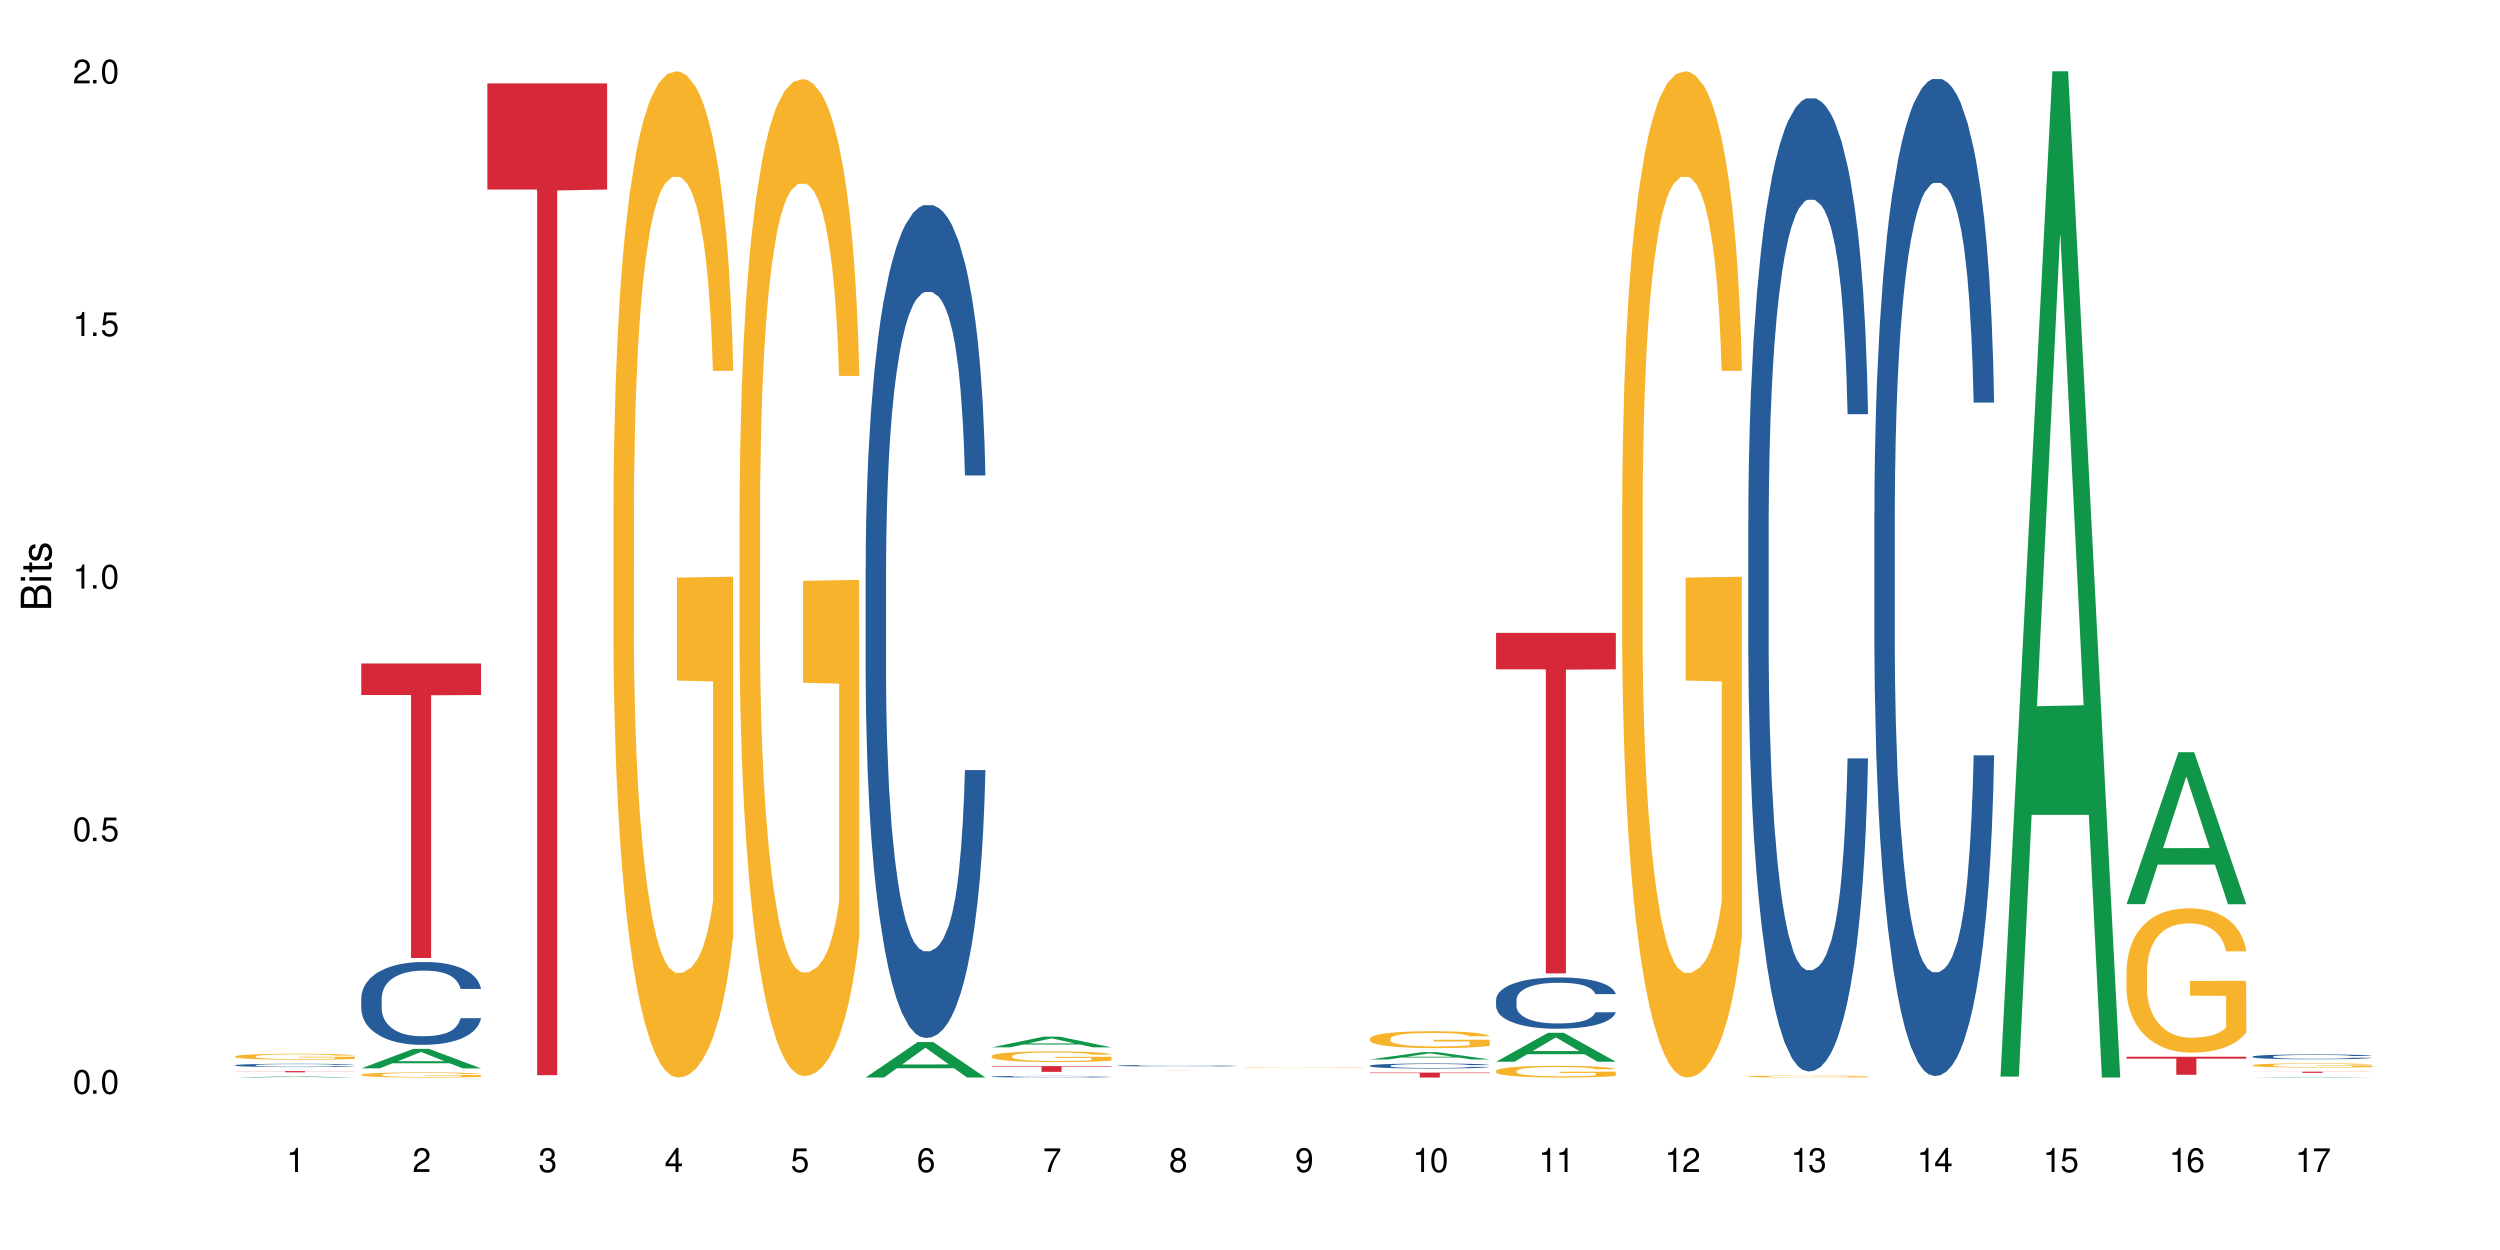 <?xml version="1.0" encoding="UTF-8"?>
<svg xmlns="http://www.w3.org/2000/svg" xmlns:xlink="http://www.w3.org/1999/xlink" width="720" height="360" viewBox="0 0 720 360">
<defs>
<g>
<g id="glyph-0-0">
</g>
<g id="glyph-0-1">
<path d="M 2.641 -6.938 C 2 -6.938 1.422 -6.656 1.078 -6.172 C 0.641 -5.562 0.406 -4.641 0.406 -3.359 C 0.406 -1.016 1.188 0.219 2.641 0.219 C 4.078 0.219 4.859 -1.016 4.859 -3.297 C 4.859 -4.641 4.656 -5.547 4.203 -6.172 C 3.844 -6.656 3.281 -6.938 2.641 -6.938 Z M 2.641 -6.188 C 3.547 -6.188 4 -5.25 4 -3.375 C 4 -1.406 3.562 -0.484 2.625 -0.484 C 1.734 -0.484 1.281 -1.438 1.281 -3.344 C 1.281 -5.25 1.734 -6.188 2.641 -6.188 Z M 2.641 -6.188 "/>
</g>
<g id="glyph-0-2">
<path d="M 1.828 -1 L 0.828 -1 L 0.828 0 L 1.828 0 Z M 1.828 -1 "/>
</g>
<g id="glyph-0-3">
<path d="M 4.562 -6.797 L 1.062 -6.797 L 0.547 -3.094 L 1.328 -3.094 C 1.719 -3.562 2.047 -3.734 2.578 -3.734 C 3.484 -3.734 4.062 -3.109 4.062 -2.094 C 4.062 -1.125 3.484 -0.531 2.578 -0.531 C 1.828 -0.531 1.375 -0.906 1.188 -1.672 L 0.328 -1.672 C 0.453 -1.109 0.547 -0.844 0.75 -0.594 C 1.125 -0.078 1.828 0.219 2.594 0.219 C 3.969 0.219 4.922 -0.781 4.922 -2.219 C 4.922 -3.562 4.031 -4.484 2.719 -4.484 C 2.25 -4.484 1.859 -4.359 1.469 -4.062 L 1.734 -5.969 L 4.562 -5.969 Z M 4.562 -6.797 "/>
</g>
<g id="glyph-0-4">
<path d="M 2.484 -4.938 L 2.484 0 L 3.328 0 L 3.328 -6.938 L 2.766 -6.938 C 2.469 -5.875 2.281 -5.734 0.984 -5.562 L 0.984 -4.938 Z M 2.484 -4.938 "/>
</g>
<g id="glyph-0-5">
<path d="M 4.859 -0.828 L 1.281 -0.828 C 1.359 -1.406 1.672 -1.781 2.5 -2.281 L 3.469 -2.828 C 4.406 -3.344 4.906 -4.062 4.906 -4.906 C 4.906 -5.484 4.672 -6.031 4.266 -6.406 C 3.859 -6.766 3.375 -6.938 2.719 -6.938 C 1.859 -6.938 1.219 -6.625 0.844 -6.031 C 0.609 -5.672 0.5 -5.234 0.484 -4.531 L 1.328 -4.531 C 1.359 -5.016 1.406 -5.281 1.531 -5.516 C 1.75 -5.938 2.188 -6.203 2.703 -6.203 C 3.469 -6.203 4.031 -5.641 4.031 -4.891 C 4.031 -4.344 3.719 -3.859 3.125 -3.516 L 2.234 -3 C 0.812 -2.172 0.406 -1.531 0.328 -0.016 L 4.859 -0.016 Z M 4.859 -0.828 "/>
</g>
<g id="glyph-0-6">
<path d="M 2.125 -3.188 L 2.578 -3.188 C 3.5 -3.188 3.984 -2.766 3.984 -1.922 C 3.984 -1.062 3.469 -0.531 2.594 -0.531 C 1.656 -0.531 1.203 -1 1.156 -2.016 L 0.312 -2.016 C 0.344 -1.453 0.438 -1.094 0.609 -0.781 C 0.953 -0.109 1.625 0.219 2.547 0.219 C 3.953 0.219 4.859 -0.625 4.859 -1.938 C 4.859 -2.828 4.516 -3.297 3.703 -3.594 C 4.344 -3.844 4.656 -4.328 4.656 -5.031 C 4.656 -6.219 3.875 -6.938 2.578 -6.938 C 1.203 -6.938 0.484 -6.172 0.453 -4.703 L 1.297 -4.703 C 1.312 -5.125 1.344 -5.359 1.453 -5.578 C 1.641 -5.969 2.062 -6.203 2.594 -6.203 C 3.344 -6.203 3.797 -5.75 3.797 -5 C 3.797 -4.516 3.609 -4.219 3.25 -4.047 C 3.016 -3.953 2.703 -3.922 2.125 -3.906 Z M 2.125 -3.188 "/>
</g>
<g id="glyph-0-7">
<path d="M 3.141 -1.672 L 3.141 0 L 3.984 0 L 3.984 -1.672 L 4.984 -1.672 L 4.984 -2.438 L 3.984 -2.438 L 3.984 -6.938 L 3.359 -6.938 L 0.266 -2.578 L 0.266 -1.672 Z M 3.141 -2.438 L 1 -2.438 L 3.141 -5.5 Z M 3.141 -2.438 "/>
</g>
<g id="glyph-0-8">
<path d="M 4.781 -5.125 C 4.609 -6.266 3.891 -6.938 2.844 -6.938 C 2.094 -6.938 1.422 -6.578 1.031 -5.953 C 0.594 -5.266 0.406 -4.422 0.406 -3.172 C 0.406 -2 0.578 -1.25 0.984 -0.641 C 1.359 -0.078 1.953 0.219 2.703 0.219 C 3.984 0.219 4.922 -0.75 4.922 -2.094 C 4.922 -3.375 4.062 -4.281 2.844 -4.281 C 2.172 -4.281 1.641 -4.031 1.281 -3.516 C 1.281 -5.234 1.828 -6.188 2.797 -6.188 C 3.391 -6.188 3.797 -5.797 3.938 -5.125 Z M 2.734 -3.531 C 3.547 -3.531 4.062 -2.953 4.062 -2.031 C 4.062 -1.156 3.484 -0.531 2.703 -0.531 C 1.922 -0.531 1.328 -1.188 1.328 -2.078 C 1.328 -2.938 1.906 -3.531 2.734 -3.531 Z M 2.734 -3.531 "/>
</g>
<g id="glyph-0-9">
<path d="M 4.984 -6.797 L 0.438 -6.797 L 0.438 -5.969 L 4.109 -5.969 C 2.5 -3.656 1.828 -2.234 1.328 0 L 2.219 0 C 2.594 -2.172 3.453 -4.047 4.984 -6.094 Z M 4.984 -6.797 "/>
</g>
<g id="glyph-0-10">
<path d="M 3.75 -3.656 C 4.469 -4.094 4.688 -4.438 4.688 -5.078 C 4.688 -6.172 3.844 -6.938 2.641 -6.938 C 1.438 -6.938 0.594 -6.172 0.594 -5.094 C 0.594 -4.438 0.812 -4.094 1.516 -3.656 C 0.734 -3.266 0.359 -2.703 0.359 -1.922 C 0.359 -0.656 1.281 0.219 2.641 0.219 C 3.984 0.219 4.922 -0.656 4.922 -1.922 C 4.922 -2.703 4.531 -3.266 3.75 -3.656 Z M 2.641 -6.188 C 3.359 -6.188 3.812 -5.75 3.812 -5.062 C 3.812 -4.406 3.344 -3.984 2.641 -3.984 C 1.922 -3.984 1.453 -4.406 1.453 -5.078 C 1.453 -5.75 1.922 -6.188 2.641 -6.188 Z M 2.641 -3.266 C 3.484 -3.266 4.062 -2.719 4.062 -1.906 C 4.062 -1.078 3.484 -0.531 2.625 -0.531 C 1.797 -0.531 1.219 -1.094 1.219 -1.906 C 1.219 -2.719 1.781 -3.266 2.641 -3.266 Z M 2.641 -3.266 "/>
</g>
<g id="glyph-0-11">
<path d="M 0.516 -1.578 C 0.672 -0.453 1.406 0.219 2.438 0.219 C 3.188 0.219 3.859 -0.141 4.266 -0.766 C 4.688 -1.453 4.891 -2.297 4.891 -3.547 C 4.891 -4.719 4.703 -5.453 4.312 -6.078 C 3.938 -6.641 3.344 -6.938 2.594 -6.938 C 1.297 -6.938 0.359 -5.969 0.359 -4.625 C 0.359 -3.344 1.234 -2.453 2.453 -2.453 C 3.094 -2.453 3.578 -2.672 4.016 -3.203 C 4 -1.484 3.469 -0.531 2.5 -0.531 C 1.906 -0.531 1.484 -0.906 1.359 -1.578 Z M 2.578 -6.203 C 3.375 -6.203 3.969 -5.531 3.969 -4.641 C 3.969 -3.797 3.391 -3.188 2.547 -3.188 C 1.734 -3.188 1.234 -3.766 1.234 -4.688 C 1.234 -5.562 1.797 -6.203 2.578 -6.203 Z M 2.578 -6.203 "/>
</g>
<g id="glyph-1-0">
</g>
<g id="glyph-1-1">
<path d="M 0 -0.953 L 0 -4.891 C 0 -5.719 -0.234 -6.344 -0.734 -6.797 C -1.188 -7.234 -1.812 -7.469 -2.5 -7.469 C -3.547 -7.469 -4.188 -7 -4.625 -5.875 C -4.984 -6.688 -5.625 -7.094 -6.531 -7.094 C -7.172 -7.094 -7.734 -6.859 -8.141 -6.391 C -8.562 -5.922 -8.75 -5.344 -8.75 -4.5 L -8.75 -0.953 Z M -4.984 -2.062 L -7.766 -2.062 L -7.766 -4.219 C -7.766 -4.844 -7.688 -5.203 -7.453 -5.5 C -7.219 -5.812 -6.859 -5.969 -6.375 -5.969 C -5.891 -5.969 -5.531 -5.812 -5.297 -5.5 C -5.062 -5.203 -4.984 -4.844 -4.984 -4.219 Z M -0.984 -2.062 L -4 -2.062 L -4 -4.781 C -4 -5.766 -3.438 -6.359 -2.484 -6.359 C -1.547 -6.359 -0.984 -5.766 -0.984 -4.781 Z M -0.984 -2.062 "/>
</g>
<g id="glyph-1-2">
<path d="M -6.281 -1.797 L -6.281 -0.797 L 0 -0.797 L 0 -1.797 Z M -8.75 -1.797 L -8.75 -0.797 L -7.484 -0.797 L -7.484 -1.797 Z M -8.75 -1.797 "/>
</g>
<g id="glyph-1-3">
<path d="M -6.281 -3.047 L -6.281 -2.016 L -8.016 -2.016 L -8.016 -1.016 L -6.281 -1.016 L -6.281 -0.172 L -5.469 -0.172 L -5.469 -1.016 L -0.719 -1.016 C -0.078 -1.016 0.281 -1.453 0.281 -2.234 C 0.281 -2.5 0.25 -2.719 0.188 -3.047 L -0.641 -3.047 C -0.609 -2.906 -0.594 -2.766 -0.594 -2.562 C -0.594 -2.141 -0.719 -2.016 -1.156 -2.016 L -5.469 -2.016 L -5.469 -3.047 Z M -6.281 -3.047 "/>
</g>
<g id="glyph-1-4">
<path d="M -4.531 -5.25 C -5.766 -5.25 -6.469 -4.422 -6.469 -2.969 C -6.469 -1.516 -5.719 -0.562 -4.547 -0.562 C -3.562 -0.562 -3.094 -1.062 -2.734 -2.562 L -2.516 -3.484 C -2.344 -4.188 -2.094 -4.469 -1.641 -4.469 C -1.047 -4.469 -0.641 -3.875 -0.641 -3 C -0.641 -2.453 -0.797 -2 -1.062 -1.75 C -1.25 -1.594 -1.422 -1.531 -1.875 -1.469 L -1.875 -0.406 C -0.422 -0.453 0.281 -1.266 0.281 -2.922 C 0.281 -4.5 -0.5 -5.516 -1.719 -5.516 C -2.656 -5.516 -3.172 -4.984 -3.469 -3.734 L -3.703 -2.766 C -3.891 -1.953 -4.156 -1.609 -4.594 -1.609 C -5.188 -1.609 -5.547 -2.125 -5.547 -2.938 C -5.547 -3.75 -5.203 -4.172 -4.531 -4.203 Z M -4.531 -5.25 "/>
</g>
</g>
</defs>
<rect x="-72" y="-36" width="864" height="432" fill="rgb(100%, 100%, 100%)" fill-opacity="1"/>
<path fill-rule="nonzero" fill="rgb(6.275%, 58.824%, 28.235%)" fill-opacity="1" d="M 67.73 310.332 L 67.77 310.332 L 82.695 309.992 L 87.227 309.992 L 102.23 310.332 L 96.957 310.332 L 93.199 310.242 L 76.723 310.242 L 73.039 310.332 L 67.73 310.332 L 78.309 310.207 L 91.688 310.207 L 85.016 310.047 L 84.871 310.047 L 78.273 310.207 L 78.309 310.207 Z M 67.73 310.332 "/>
<path fill-rule="nonzero" fill="rgb(14.51%, 36.078%, 60%)" fill-opacity="1" d="M 67.73 306.777 L 67.773 306.777 L 67.773 306.758 L 67.898 306.723 L 68.195 306.68 L 68.488 306.652 L 69.246 306.602 L 70.297 306.551 L 71.391 306.512 L 72.191 306.492 L 72.906 306.473 L 74.547 306.441 L 75.598 306.426 L 76.734 306.41 L 78.121 306.395 L 79.133 306.387 L 81.402 306.371 L 83.086 306.367 L 84.391 306.363 L 87.211 306.363 L 88.891 306.367 L 90.113 306.371 L 91.457 306.379 L 92.594 306.387 L 94.57 306.406 L 96.34 306.43 L 97.137 306.441 L 98.402 306.469 L 99.367 306.496 L 100.043 306.52 L 100.797 306.551 L 101.473 306.59 L 101.977 306.637 L 102.23 306.672 L 96.34 306.672 L 96.043 306.637 L 95.707 306.609 L 95.078 306.574 L 94.445 306.551 L 93.562 306.523 L 92.762 306.508 L 91.668 306.492 L 90.703 306.48 L 89.691 306.473 L 88.723 306.469 L 86.875 306.461 L 84.727 306.461 L 83.93 306.465 L 82.289 306.473 L 81.402 306.477 L 80.141 306.488 L 79.258 306.5 L 78.207 306.52 L 77.492 306.531 L 76.609 306.555 L 75.977 306.574 L 75.262 306.605 L 74.84 306.625 L 74.461 306.652 L 74.125 306.68 L 73.875 306.711 L 73.703 306.742 L 73.621 306.773 L 73.621 306.91 L 73.703 306.941 L 73.914 306.977 L 74.461 307.031 L 75.262 307.078 L 76.188 307.113 L 77.07 307.141 L 77.574 307.152 L 78.25 307.164 L 79.301 307.184 L 80.816 307.199 L 81.699 307.207 L 83.043 307.215 L 84.434 307.219 L 86.285 307.219 L 87.926 307.215 L 89.02 307.211 L 90.156 307.203 L 91.711 307.188 L 92.68 307.176 L 93.52 307.156 L 94.152 307.141 L 94.57 307.129 L 95.203 307.102 L 95.707 307.07 L 96.086 307.039 L 96.34 307.012 L 102.23 307.012 L 101.977 307.047 L 101.598 307.078 L 101.219 307.105 L 100.629 307.137 L 99.957 307.164 L 98.988 307.191 L 98.191 307.211 L 97.137 307.234 L 96.172 307.25 L 95.117 307.266 L 93.562 307.285 L 92.551 307.293 L 91.457 307.301 L 90.156 307.309 L 88.516 307.312 L 86.746 307.316 L 83.34 307.316 L 82.035 307.312 L 80.309 307.305 L 78.164 307.289 L 76.609 307.273 L 75.387 307.254 L 74.336 307.238 L 73.156 307.215 L 71.645 307.176 L 70.719 307.148 L 70.086 307.121 L 69.371 307.09 L 68.867 307.059 L 68.277 307.008 L 67.855 306.945 L 67.73 306.898 Z M 67.73 306.777 "/>
<path fill-rule="nonzero" fill="rgb(96.863%, 70.196%, 16.863%)" fill-opacity="1" d="M 67.73 304.219 L 67.773 304.219 L 67.773 304.188 L 67.941 304.117 L 68.363 304.02 L 68.91 303.938 L 69.496 303.875 L 69.875 303.844 L 70.508 303.797 L 71.055 303.762 L 72.441 303.691 L 74.211 303.625 L 75.176 303.598 L 76.27 303.57 L 77.828 303.539 L 78.543 303.531 L 80.73 303.504 L 83.215 303.488 L 85.949 303.484 L 87.211 303.484 L 88.934 303.492 L 91.289 303.508 L 92.637 303.523 L 93.688 303.539 L 94.781 303.562 L 96.129 303.594 L 97.391 303.629 L 98.402 303.668 L 99.41 303.715 L 100.25 303.766 L 100.965 303.82 L 101.598 303.887 L 101.977 303.941 L 102.23 303.996 L 96.383 303.996 L 96.043 303.941 L 95.664 303.898 L 95.035 303.848 L 94.402 303.809 L 93.773 303.777 L 92.594 303.738 L 91.586 303.711 L 90.324 303.691 L 89.102 303.676 L 87.715 303.668 L 86.875 303.664 L 84.645 303.664 L 82.625 303.676 L 81.445 303.688 L 80.605 303.699 L 79.426 303.723 L 78.711 303.742 L 78.289 303.754 L 77.027 303.805 L 76.188 303.848 L 75.723 303.879 L 75.137 303.926 L 74.715 303.965 L 74.25 304.027 L 74 304.078 L 73.664 304.184 L 73.621 304.465 L 73.746 304.523 L 74 304.59 L 74.336 304.645 L 74.84 304.703 L 75.348 304.75 L 76.23 304.812 L 76.988 304.852 L 77.574 304.879 L 78.711 304.922 L 79.176 304.934 L 80.27 304.961 L 81.402 304.984 L 82.793 305.004 L 83.844 305.012 L 85.527 305.02 L 87.672 305.02 L 90.195 305.012 L 91.797 305 L 92.891 304.984 L 93.605 304.977 L 94.488 304.957 L 95.117 304.941 L 95.707 304.926 L 96.422 304.898 L 96.422 304.523 L 86.031 304.523 L 86.031 304.348 L 102.188 304.344 L 102.23 304.957 L 101.344 305 L 100.25 305.039 L 99.199 305.07 L 98.105 305.098 L 96.551 305.129 L 95.289 305.148 L 93.352 305.168 L 91.586 305.184 L 89.734 305.191 L 88.094 305.199 L 86.156 305.199 L 84.434 305.195 L 82.582 305.188 L 81.109 305.176 L 79.762 305.16 L 78.418 305.137 L 76.734 305.105 L 75.641 305.078 L 74.504 305.047 L 73.367 305.008 L 72.359 304.965 L 71.688 304.93 L 71.012 304.895 L 70.297 304.848 L 69.625 304.793 L 69.121 304.746 L 68.656 304.691 L 68.32 304.637 L 67.984 304.566 L 67.816 304.512 L 67.73 304.465 Z M 67.73 304.219 "/>
<path fill-rule="nonzero" fill="rgb(83.922%, 15.686%, 22.353%)" fill-opacity="1" d="M 67.73 308.48 L 102.23 308.48 L 102.23 308.52 L 87.852 308.52 L 87.852 308.828 L 82.066 308.828 L 82.066 308.52 L 67.73 308.52 Z M 67.73 308.48 "/>
<path fill-rule="nonzero" fill="rgb(6.275%, 58.824%, 28.235%)" fill-opacity="1" d="M 104.043 307.688 L 104.082 307.684 L 119.008 302.078 L 123.543 302.078 L 138.543 307.695 L 133.273 307.695 L 129.512 306.227 L 113.039 306.227 L 109.352 307.688 L 104.043 307.688 L 114.621 305.621 L 128 305.617 L 121.332 302.996 L 121.258 302.988 L 121.184 303.004 L 114.586 305.617 L 114.621 305.621 Z M 104.043 307.688 "/>
<path fill-rule="nonzero" fill="rgb(14.51%, 36.078%, 60%)" fill-opacity="1" d="M 104.043 287.445 L 104.086 287.422 L 104.086 286.898 L 104.211 286.07 L 104.508 285.023 L 104.801 284.305 L 105.559 283.02 L 106.609 281.777 L 107.703 280.82 L 108.504 280.25 L 109.219 279.816 L 110.859 279.008 L 111.91 278.594 L 113.047 278.227 L 114.438 277.855 L 115.445 277.637 L 117.719 277.289 L 119.398 277.137 L 120.703 277.07 L 123.523 277.07 L 125.207 277.156 L 126.426 277.266 L 127.773 277.441 L 128.91 277.637 L 130.887 278.117 L 132.652 278.727 L 133.453 279.074 L 134.715 279.75 L 135.684 280.406 L 136.355 280.973 L 137.113 281.777 L 137.785 282.758 L 138.289 283.871 L 138.543 284.809 L 132.652 284.809 L 132.359 283.934 L 132.023 283.258 L 131.391 282.367 L 130.758 281.734 L 129.875 281.102 L 129.078 280.688 L 127.984 280.273 L 127.016 280.012 L 126.004 279.816 L 125.039 279.684 L 123.188 279.555 L 121.043 279.555 L 120.242 279.598 L 118.602 279.773 L 117.719 279.926 L 116.457 280.23 L 115.57 280.512 L 114.52 280.949 L 113.805 281.32 L 112.922 281.887 L 112.289 282.387 L 111.574 283.105 L 111.156 283.652 L 110.777 284.262 L 110.438 284.98 L 110.188 285.746 L 110.02 286.551 L 109.934 287.336 L 109.934 290.715 L 110.02 291.5 L 110.23 292.414 L 110.777 293.742 L 111.574 294.898 L 112.5 295.812 L 113.383 296.469 L 113.891 296.773 L 114.562 297.121 L 115.613 297.559 L 117.129 297.992 L 118.012 298.168 L 119.359 298.344 L 120.746 298.43 L 122.598 298.43 L 124.238 298.344 L 125.332 298.234 L 126.469 298.059 L 128.023 297.688 L 128.992 297.34 L 129.832 296.926 L 130.465 296.512 L 130.887 296.164 L 131.516 295.488 L 132.023 294.746 L 132.398 293.984 L 132.652 293.242 L 138.543 293.242 L 138.289 294.113 L 137.91 294.965 L 137.531 295.598 L 136.945 296.359 L 136.27 297.035 L 135.305 297.797 L 134.504 298.297 L 133.453 298.844 L 132.484 299.258 L 131.434 299.629 L 129.875 300.062 L 128.867 300.281 L 127.773 300.477 L 126.469 300.652 L 124.828 300.805 L 123.059 300.891 L 121.418 300.914 L 119.652 300.871 L 118.348 300.781 L 116.625 300.586 L 114.477 300.195 L 112.922 299.781 L 111.703 299.367 L 110.648 298.93 L 109.473 298.344 L 107.957 297.383 L 107.031 296.641 L 106.402 296.031 L 105.684 295.184 L 105.18 294.418 L 104.59 293.199 L 104.172 291.652 L 104.043 290.453 Z M 104.043 287.445 "/>
<path fill-rule="nonzero" fill="rgb(96.863%, 70.196%, 16.863%)" fill-opacity="1" d="M 104.043 309.488 L 104.086 309.488 L 104.086 309.461 L 104.254 309.398 L 104.676 309.316 L 105.223 309.25 L 105.812 309.195 L 106.191 309.164 L 106.82 309.125 L 107.367 309.098 L 108.758 309.035 L 110.523 308.98 L 111.492 308.953 L 112.586 308.93 L 114.141 308.906 L 114.855 308.898 L 117.043 308.875 L 119.527 308.863 L 122.262 308.859 L 123.523 308.859 L 125.25 308.863 L 127.605 308.879 L 128.949 308.891 L 130.004 308.906 L 131.098 308.922 L 132.441 308.949 L 133.703 308.984 L 134.715 309.016 L 135.723 309.055 L 136.566 309.098 L 137.281 309.145 L 137.91 309.203 L 138.289 309.25 L 138.543 309.297 L 132.695 309.297 L 132.359 309.25 L 131.98 309.215 L 131.348 309.168 L 130.719 309.137 L 130.086 309.109 L 128.91 309.074 L 127.898 309.055 L 126.637 309.035 L 125.418 309.023 L 124.027 309.016 L 123.188 309.012 L 120.957 309.012 L 118.938 309.023 L 117.758 309.031 L 116.918 309.043 L 115.738 309.062 L 115.023 309.078 L 114.605 309.09 L 113.344 309.133 L 112.5 309.172 L 112.039 309.195 L 111.449 309.234 L 111.027 309.273 L 110.566 309.328 L 110.312 309.367 L 109.977 309.457 L 109.934 309.699 L 110.062 309.75 L 110.312 309.809 L 110.648 309.855 L 111.156 309.906 L 111.66 309.945 L 112.543 310 L 113.301 310.035 L 113.891 310.055 L 115.023 310.094 L 115.488 310.105 L 116.582 310.129 L 117.719 310.148 L 119.105 310.164 L 120.156 310.172 L 121.84 310.18 L 123.984 310.18 L 126.512 310.172 L 128.109 310.16 L 129.203 310.148 L 129.918 310.141 L 130.801 310.125 L 131.434 310.113 L 132.023 310.098 L 132.738 310.074 L 132.738 309.75 L 122.344 309.75 L 122.344 309.602 L 138.5 309.598 L 138.543 310.125 L 137.66 310.16 L 136.566 310.195 L 135.512 310.223 L 134.418 310.246 L 132.863 310.273 L 131.602 310.289 L 129.664 310.309 L 127.898 310.32 L 126.047 310.328 L 124.406 310.332 L 122.473 310.332 L 120.746 310.328 L 118.895 310.32 L 117.422 310.312 L 116.078 310.297 L 114.73 310.281 L 113.047 310.25 L 111.953 310.23 L 110.816 310.199 L 109.684 310.168 L 108.672 310.129 L 108 310.102 L 107.324 310.07 L 106.609 310.031 L 105.938 309.984 L 105.434 309.941 L 104.969 309.895 L 104.633 309.852 L 104.297 309.789 L 104.129 309.742 L 104.043 309.699 Z M 104.043 309.488 "/>
<path fill-rule="nonzero" fill="rgb(83.922%, 15.686%, 22.353%)" fill-opacity="1" d="M 104.043 191.086 L 138.543 191.086 L 138.543 200.164 L 124.164 200.242 L 124.164 275.906 L 118.379 275.906 L 118.379 200.324 L 118.297 200.164 L 104.043 200.164 Z M 104.043 191.086 "/>
<path fill-rule="nonzero" fill="rgb(83.922%, 15.686%, 22.353%)" fill-opacity="1" d="M 140.359 24.012 L 174.855 24.012 L 174.855 54.586 L 160.477 54.855 L 160.477 309.656 L 154.695 309.656 L 154.695 55.125 L 154.609 54.586 L 140.359 54.586 Z M 140.359 24.012 "/>
<path fill-rule="nonzero" fill="rgb(96.863%, 70.196%, 16.863%)" fill-opacity="1" d="M 176.672 144.652 L 176.715 144.387 L 176.715 139.094 L 176.883 127.184 L 177.305 110.777 L 177.852 97.277 L 178.438 86.691 L 178.816 81.133 L 179.449 73.195 L 179.996 67.371 L 181.383 55.461 L 183.152 44.348 L 184.117 39.582 L 185.211 35.082 L 186.77 30.055 L 187.484 28.203 L 189.672 23.965 L 192.152 21.32 L 194.887 20.527 L 196.152 20.789 L 197.875 21.848 L 200.23 24.762 L 201.578 27.406 L 202.629 30.055 L 203.723 33.496 L 205.07 38.789 L 206.332 45.141 L 207.34 51.492 L 208.352 59.43 L 209.191 67.902 L 209.906 77.164 L 210.539 88.281 L 210.918 97.543 L 211.168 106.805 L 205.32 106.805 L 204.984 97.543 L 204.605 90.398 L 203.977 81.664 L 203.344 75.312 L 202.715 70.281 L 201.535 63.402 L 200.527 59.168 L 199.266 55.461 L 198.043 53.078 L 196.656 51.492 L 195.812 50.961 L 193.586 50.961 L 191.566 52.816 L 190.387 54.934 L 189.547 57.051 L 188.367 61.02 L 187.652 64.195 L 187.23 66.312 L 185.969 74.516 L 185.129 81.93 L 184.664 86.957 L 184.078 94.898 L 183.656 102.043 L 183.191 112.629 L 182.941 120.57 L 182.605 138.566 L 182.562 186.207 L 182.688 196.262 L 182.941 207.113 L 183.277 216.641 L 183.781 226.699 L 184.285 234.375 L 185.172 244.695 L 185.926 251.578 L 186.516 256.078 L 187.652 263.223 L 188.113 265.605 L 189.207 270.367 L 190.344 274.074 L 191.734 277.25 L 192.785 278.836 L 194.469 280.16 L 196.613 280.16 L 199.137 278.574 L 200.734 276.457 L 201.828 274.34 L 202.547 272.484 L 203.43 269.574 L 204.059 266.926 L 204.648 264.016 L 205.363 259.516 L 205.363 196.262 L 194.973 195.996 L 194.973 166.355 L 211.129 166.09 L 211.168 269.574 L 210.285 276.719 L 209.191 283.602 L 208.141 288.895 L 207.047 293.395 L 205.488 298.422 L 204.227 301.598 L 202.293 305.305 L 200.527 307.688 L 198.676 309.273 L 197.035 310.066 L 195.098 310.332 L 193.375 309.805 L 191.523 308.215 L 190.051 306.098 L 188.703 303.453 L 187.359 300.012 L 185.676 294.453 L 184.582 289.953 L 183.445 284.395 L 182.309 277.777 L 181.301 270.633 L 180.625 265.074 L 179.953 258.723 L 179.238 250.781 L 178.566 241.785 L 178.059 233.578 L 177.598 224.316 L 177.262 215.582 L 176.926 203.672 L 176.758 194.145 L 176.672 185.941 Z M 176.672 144.652 "/>
<path fill-rule="nonzero" fill="rgb(96.863%, 70.196%, 16.863%)" fill-opacity="1" d="M 212.984 145.762 L 213.027 145.5 L 213.027 140.254 L 213.195 128.453 L 213.617 112.195 L 214.164 98.82 L 214.754 88.332 L 215.133 82.824 L 215.762 74.957 L 216.309 69.188 L 217.699 57.387 L 219.465 46.371 L 220.434 41.652 L 221.527 37.195 L 223.082 32.211 L 223.797 30.375 L 225.984 26.18 L 228.469 23.559 L 231.203 22.77 L 232.465 23.031 L 234.188 24.082 L 236.547 26.965 L 237.891 29.59 L 238.941 32.211 L 240.035 35.621 L 241.383 40.863 L 242.645 47.16 L 243.656 53.453 L 244.664 61.32 L 245.508 69.711 L 246.223 78.891 L 246.852 89.902 L 247.23 99.082 L 247.484 108.262 L 241.637 108.262 L 241.301 99.082 L 240.922 92.004 L 240.289 83.348 L 239.656 77.055 L 239.027 72.07 L 237.848 65.254 L 236.84 61.059 L 235.578 57.387 L 234.355 55.027 L 232.969 53.453 L 232.129 52.93 L 229.898 52.93 L 227.879 54.766 L 226.699 56.863 L 225.859 58.961 L 224.68 62.895 L 223.965 66.039 L 223.547 68.137 L 222.281 76.27 L 221.441 83.609 L 220.98 88.594 L 220.391 96.461 L 219.969 103.539 L 219.508 114.031 L 219.254 121.898 L 218.918 139.73 L 218.875 186.934 L 219 196.898 L 219.254 207.648 L 219.59 217.09 L 220.094 227.055 L 220.602 234.66 L 221.484 244.887 L 222.242 251.707 L 222.828 256.164 L 223.965 263.246 L 224.43 265.605 L 225.523 270.324 L 226.66 273.996 L 228.047 277.145 L 229.098 278.719 L 230.781 280.027 L 232.926 280.027 L 235.449 278.457 L 237.051 276.355 L 238.145 274.258 L 238.859 272.422 L 239.742 269.539 L 240.375 266.918 L 240.961 264.031 L 241.676 259.574 L 241.676 196.898 L 231.285 196.637 L 231.285 167.266 L 247.441 167.004 L 247.484 269.539 L 246.602 276.621 L 245.508 283.438 L 244.453 288.684 L 243.359 293.141 L 241.805 298.125 L 240.543 301.27 L 238.605 304.941 L 236.84 307.301 L 234.988 308.875 L 233.348 309.66 L 231.414 309.926 L 229.688 309.398 L 227.836 307.824 L 226.363 305.727 L 225.02 303.105 L 223.672 299.695 L 221.988 294.191 L 220.895 289.73 L 219.758 284.223 L 218.621 277.668 L 217.613 270.59 L 216.941 265.082 L 216.266 258.789 L 215.551 250.918 L 214.879 242.004 L 214.375 233.875 L 213.91 224.695 L 213.574 216.043 L 213.238 204.242 L 213.07 194.801 L 212.984 186.672 Z M 212.984 145.762 "/>
<path fill-rule="nonzero" fill="rgb(6.275%, 58.824%, 28.235%)" fill-opacity="1" d="M 249.301 310.324 L 249.336 310.312 L 264.262 300.117 L 268.797 300.117 L 283.797 310.332 L 278.527 310.332 L 274.766 307.664 L 258.293 307.664 L 254.605 310.324 L 249.301 310.324 L 259.875 306.562 L 273.258 306.555 L 266.586 301.785 L 266.512 301.777 L 266.438 301.805 L 259.84 306.555 L 259.875 306.562 Z M 249.301 310.324 "/>
<path fill-rule="nonzero" fill="rgb(14.51%, 36.078%, 60%)" fill-opacity="1" d="M 249.301 163.461 L 249.34 163.242 L 249.34 157.98 L 249.469 149.648 L 249.762 139.125 L 250.055 131.891 L 250.812 118.953 L 251.867 106.457 L 252.961 96.809 L 253.758 91.109 L 254.473 86.727 L 256.113 78.613 L 257.168 74.449 L 258.301 70.719 L 259.691 66.992 L 260.699 64.801 L 262.973 61.293 L 264.656 59.758 L 265.957 59.102 L 268.777 59.102 L 270.461 59.977 L 271.68 61.074 L 273.027 62.828 L 274.164 64.801 L 276.141 69.625 L 277.906 75.762 L 278.707 79.27 L 279.969 86.066 L 280.938 92.645 L 281.609 98.344 L 282.367 106.457 L 283.039 116.324 L 283.543 127.504 L 283.797 136.934 L 277.906 136.934 L 277.613 128.164 L 277.277 121.367 L 276.645 112.375 L 276.016 106.02 L 275.129 99.66 L 274.332 95.496 L 273.238 91.328 L 272.27 88.699 L 271.262 86.727 L 270.293 85.41 L 268.441 84.094 L 266.297 84.094 L 265.496 84.531 L 263.855 86.285 L 262.973 87.82 L 261.711 90.891 L 260.828 93.742 L 259.773 98.125 L 259.059 101.852 L 258.176 107.555 L 257.543 112.598 L 256.828 119.832 L 256.41 125.312 L 256.031 131.449 L 255.695 138.688 L 255.441 146.359 L 255.273 154.473 L 255.188 162.363 L 255.188 196.348 L 255.273 204.238 L 255.484 213.449 L 256.031 226.82 L 256.828 238.441 L 257.754 247.648 L 258.641 254.227 L 259.145 257.297 L 259.816 260.805 L 260.867 265.191 L 262.383 269.574 L 263.266 271.328 L 264.613 273.082 L 266 273.961 L 267.852 273.961 L 269.492 273.082 L 270.586 271.984 L 271.723 270.23 L 273.277 266.504 L 274.246 262.996 L 275.09 258.832 L 275.719 254.664 L 276.141 251.156 L 276.77 244.359 L 277.277 236.906 L 277.656 229.234 L 277.906 221.777 L 283.797 221.777 L 283.543 230.551 L 283.164 239.098 L 282.789 245.457 L 282.199 253.133 L 281.523 259.926 L 280.559 267.602 L 279.758 272.645 L 278.707 278.125 L 277.738 282.289 L 276.688 286.02 L 275.129 290.402 L 274.121 292.594 L 273.027 294.566 L 271.723 296.32 L 270.082 297.855 L 268.316 298.734 L 266.676 298.953 L 264.906 298.516 L 263.602 297.637 L 261.879 295.664 L 259.734 291.719 L 258.176 287.551 L 256.957 283.387 L 255.902 279 L 254.727 273.082 L 253.211 263.434 L 252.285 255.98 L 251.656 249.844 L 250.941 241.293 L 250.434 233.617 L 249.848 221.34 L 249.426 205.773 L 249.301 193.715 Z M 249.301 163.461 "/>
<path fill-rule="nonzero" fill="rgb(6.275%, 58.824%, 28.235%)" fill-opacity="1" d="M 285.613 301.637 L 285.648 301.633 L 300.578 298.551 L 305.109 298.551 L 320.109 301.641 L 314.84 301.641 L 311.082 300.832 L 294.605 300.832 L 290.922 301.637 L 285.613 301.637 L 296.191 300.5 L 309.57 300.496 L 302.898 299.055 L 302.824 299.051 L 302.75 299.062 L 296.152 300.496 L 296.191 300.5 Z M 285.613 301.637 "/>
<path fill-rule="nonzero" fill="rgb(14.51%, 36.078%, 60%)" fill-opacity="1" d="M 285.613 310.066 L 285.656 310.066 L 285.656 310.055 L 285.781 310.039 L 286.074 310.016 L 286.371 310.004 L 287.129 309.977 L 288.18 309.953 L 289.273 309.934 L 290.07 309.922 L 290.789 309.914 L 292.43 309.898 L 293.48 309.891 L 294.617 309.883 L 296.004 309.875 L 297.016 309.871 L 299.285 309.863 L 300.969 309.859 L 306.773 309.859 L 307.996 309.863 L 309.34 309.867 L 310.477 309.871 L 312.453 309.879 L 314.219 309.891 L 315.02 309.898 L 316.281 309.914 L 317.25 309.926 L 317.922 309.938 L 318.68 309.953 L 319.352 309.973 L 319.859 309.992 L 320.109 310.012 L 314.219 310.012 L 313.926 309.996 L 313.59 309.98 L 312.957 309.965 L 312.328 309.953 L 311.445 309.938 L 310.645 309.93 L 309.551 309.922 L 308.582 309.918 L 307.574 309.914 L 306.605 309.91 L 301.809 309.91 L 300.168 309.914 L 299.285 309.914 L 298.023 309.922 L 297.141 309.926 L 296.09 309.938 L 295.371 309.945 L 294.488 309.953 L 293.859 309.965 L 293.145 309.98 L 292.723 309.988 L 292.344 310 L 292.008 310.016 L 291.754 310.031 L 291.586 310.047 L 291.504 310.062 L 291.504 310.129 L 291.586 310.145 L 291.797 310.164 L 292.344 310.191 L 293.145 310.215 L 294.07 310.23 L 294.953 310.246 L 295.457 310.25 L 296.129 310.258 L 297.184 310.266 L 298.695 310.273 L 299.578 310.277 L 300.926 310.281 L 305.805 310.281 L 306.898 310.277 L 308.035 310.277 L 309.594 310.27 L 310.559 310.262 L 311.402 310.254 L 312.031 310.246 L 313.086 310.227 L 313.59 310.211 L 313.969 310.195 L 314.219 310.18 L 320.109 310.18 L 319.859 310.199 L 319.48 310.215 L 319.102 310.227 L 318.512 310.242 L 317.84 310.254 L 316.871 310.27 L 316.07 310.281 L 315.02 310.293 L 314.051 310.301 L 313 310.309 L 311.445 310.316 L 310.434 310.32 L 309.34 310.324 L 308.035 310.328 L 306.395 310.332 L 301.223 310.332 L 299.918 310.328 L 298.191 310.324 L 296.047 310.316 L 294.488 310.309 L 293.27 310.301 L 292.219 310.293 L 291.039 310.281 L 289.523 310.262 L 288.602 310.246 L 287.969 310.234 L 287.254 310.219 L 286.75 310.203 L 286.16 310.18 L 285.738 310.148 L 285.613 310.125 Z M 285.613 310.066 "/>
<path fill-rule="nonzero" fill="rgb(96.863%, 70.196%, 16.863%)" fill-opacity="1" d="M 285.613 304.121 L 285.656 304.117 L 285.656 304.062 L 285.824 303.934 L 286.242 303.762 L 286.789 303.617 L 287.379 303.504 L 287.758 303.445 L 288.391 303.363 L 288.938 303.301 L 290.324 303.172 L 292.09 303.055 L 293.059 303.004 L 294.152 302.957 L 295.711 302.902 L 296.426 302.883 L 298.613 302.84 L 301.094 302.812 L 303.828 302.805 L 305.09 302.805 L 306.816 302.816 L 309.172 302.848 L 310.52 302.875 L 311.57 302.902 L 312.664 302.941 L 314.012 302.996 L 315.273 303.062 L 316.281 303.133 L 317.293 303.215 L 318.133 303.305 L 318.848 303.402 L 319.48 303.523 L 319.859 303.621 L 320.109 303.719 L 314.262 303.719 L 313.926 303.621 L 313.547 303.543 L 312.918 303.453 L 312.285 303.383 L 311.656 303.332 L 310.477 303.258 L 309.465 303.215 L 308.203 303.172 L 306.984 303.148 L 305.598 303.133 L 304.754 303.125 L 302.523 303.125 L 300.504 303.145 L 299.328 303.168 L 298.484 303.191 L 297.309 303.234 L 296.594 303.266 L 296.172 303.289 L 294.91 303.375 L 294.07 303.453 L 293.605 303.508 L 293.016 303.594 L 292.598 303.668 L 292.133 303.781 L 291.883 303.863 L 291.543 304.055 L 291.504 304.562 L 291.629 304.668 L 291.883 304.785 L 292.219 304.883 L 292.723 304.992 L 293.227 305.074 L 294.109 305.184 L 294.867 305.254 L 295.457 305.305 L 296.594 305.379 L 297.055 305.402 L 298.148 305.453 L 299.285 305.492 L 300.676 305.527 L 301.727 305.543 L 303.41 305.559 L 305.555 305.559 L 308.078 305.543 L 309.676 305.52 L 310.77 305.496 L 311.484 305.477 L 312.371 305.445 L 313 305.418 L 313.59 305.387 L 314.305 305.34 L 314.305 304.668 L 303.914 304.664 L 303.914 304.352 L 320.07 304.348 L 320.109 305.445 L 319.227 305.523 L 318.133 305.594 L 317.082 305.652 L 315.988 305.699 L 314.43 305.754 L 313.168 305.785 L 311.234 305.824 L 309.465 305.852 L 307.617 305.867 L 305.977 305.875 L 304.039 305.879 L 302.316 305.875 L 300.465 305.855 L 298.992 305.832 L 297.645 305.805 L 296.297 305.77 L 294.617 305.711 L 293.523 305.664 L 292.387 305.605 L 291.25 305.535 L 290.242 305.457 L 289.566 305.398 L 288.895 305.332 L 288.18 305.246 L 287.504 305.152 L 287 305.062 L 286.539 304.965 L 286.203 304.875 L 285.863 304.746 L 285.695 304.645 L 285.613 304.559 Z M 285.613 304.121 "/>
<path fill-rule="nonzero" fill="rgb(83.922%, 15.686%, 22.353%)" fill-opacity="1" d="M 285.613 307.043 L 320.109 307.043 L 320.109 307.219 L 305.734 307.223 L 305.734 308.695 L 299.949 308.695 L 299.949 307.223 L 299.863 307.219 L 285.613 307.219 Z M 285.613 307.043 "/>
<path fill-rule="nonzero" fill="rgb(14.51%, 36.078%, 60%)" fill-opacity="1" d="M 321.926 306.902 L 321.969 306.902 L 321.969 306.891 L 322.094 306.875 L 322.391 306.859 L 322.684 306.844 L 323.441 306.82 L 324.492 306.801 L 325.586 306.781 L 326.387 306.773 L 327.102 306.766 L 328.742 306.75 L 329.793 306.742 L 330.93 306.734 L 332.316 306.73 L 333.328 306.727 L 335.598 306.719 L 337.281 306.715 L 343.086 306.715 L 344.309 306.719 L 345.652 306.723 L 346.789 306.727 L 348.766 306.734 L 350.535 306.746 L 351.332 306.75 L 352.598 306.762 L 353.562 306.773 L 354.238 306.785 L 354.992 306.801 L 355.668 306.816 L 356.172 306.836 L 356.426 306.855 L 350.535 306.855 L 350.238 306.84 L 349.902 306.824 L 349.273 306.809 L 348.641 306.797 L 347.758 306.785 L 346.957 306.781 L 345.863 306.773 L 344.898 306.766 L 343.887 306.766 L 342.918 306.762 L 341.07 306.758 L 338.922 306.758 L 338.125 306.762 L 336.484 306.762 L 335.598 306.766 L 334.336 306.77 L 333.453 306.777 L 332.402 306.785 L 331.688 306.789 L 330.805 306.801 L 330.172 306.809 L 329.457 306.824 L 329.035 306.832 L 328.656 306.844 L 328.32 306.855 L 328.07 306.871 L 327.898 306.887 L 327.816 306.898 L 327.816 306.961 L 327.898 306.973 L 328.109 306.992 L 328.656 307.016 L 329.457 307.035 L 330.383 307.051 L 331.266 307.062 L 331.77 307.07 L 332.445 307.074 L 333.496 307.082 L 335.012 307.09 L 335.895 307.094 L 337.238 307.098 L 342.121 307.098 L 343.215 307.094 L 344.352 307.094 L 345.906 307.086 L 346.875 307.078 L 347.715 307.07 L 348.348 307.062 L 348.766 307.059 L 349.398 307.047 L 349.902 307.031 L 350.281 307.02 L 350.535 307.004 L 356.426 307.004 L 356.172 307.02 L 355.793 307.035 L 355.414 307.047 L 354.824 307.062 L 354.152 307.074 L 353.184 307.086 L 352.387 307.098 L 351.332 307.105 L 350.367 307.113 L 349.312 307.121 L 347.758 307.129 L 346.746 307.133 L 345.652 307.137 L 344.352 307.137 L 342.711 307.141 L 340.941 307.145 L 339.301 307.145 L 337.535 307.141 L 336.23 307.141 L 334.504 307.137 L 332.359 307.129 L 330.805 307.121 L 329.582 307.117 L 328.531 307.109 L 327.352 307.098 L 325.84 307.078 L 324.914 307.066 L 324.281 307.055 L 323.566 307.039 L 323.062 307.027 L 322.473 307.004 L 322.051 306.977 L 321.926 306.957 Z M 321.926 306.902 "/>
<path fill-rule="nonzero" fill="rgb(83.922%, 15.686%, 22.353%)" fill-opacity="1" d="M 321.926 308.309 L 356.426 308.309 L 356.426 308.312 L 342.047 308.312 L 342.047 308.344 L 336.262 308.344 L 336.262 308.312 L 321.926 308.312 Z M 321.926 308.309 "/>
<path fill-rule="nonzero" fill="rgb(96.863%, 70.196%, 16.863%)" fill-opacity="1" d="M 358.238 307.422 L 358.281 307.422 L 358.281 307.418 L 358.449 307.41 L 358.871 307.402 L 359.418 307.395 L 360.008 307.387 L 360.387 307.387 L 361.016 307.379 L 361.562 307.379 L 362.953 307.371 L 364.719 307.363 L 365.688 307.363 L 366.781 307.359 L 368.336 307.355 L 369.051 307.355 L 371.238 307.352 L 381.801 307.352 L 383.145 307.355 L 384.199 307.355 L 385.293 307.359 L 386.637 307.359 L 387.898 307.363 L 388.91 307.367 L 389.918 307.371 L 390.762 307.379 L 391.477 307.383 L 392.105 307.391 L 392.484 307.395 L 392.738 307.398 L 386.891 307.398 L 386.555 307.395 L 386.176 307.391 L 385.543 307.387 L 384.914 307.383 L 384.281 307.379 L 383.105 307.375 L 382.094 307.371 L 379.613 307.371 L 378.223 307.367 L 373.133 307.367 L 371.953 307.371 L 371.113 307.371 L 369.934 307.375 L 368.801 307.375 L 367.539 307.383 L 366.695 307.387 L 366.234 307.387 L 365.645 307.395 L 365.223 307.398 L 364.762 307.402 L 364.508 307.406 L 364.172 307.418 L 364.129 307.445 L 364.258 307.449 L 364.508 307.457 L 364.844 307.461 L 365.352 307.469 L 365.855 307.473 L 366.738 307.477 L 367.496 307.48 L 368.086 307.484 L 369.219 307.488 L 369.684 307.488 L 370.777 307.492 L 371.914 307.492 L 373.301 307.496 L 382.305 307.496 L 383.398 307.492 L 384.996 307.492 L 385.629 307.488 L 386.219 307.488 L 386.934 307.484 L 386.934 307.449 L 376.539 307.449 L 376.539 307.434 L 392.695 307.434 L 392.738 307.492 L 391.855 307.496 L 390.762 307.5 L 389.707 307.5 L 388.613 307.504 L 387.059 307.508 L 385.797 307.508 L 383.859 307.512 L 380.242 307.512 L 378.602 307.516 L 374.941 307.516 L 373.09 307.512 L 370.273 307.512 L 368.926 307.508 L 367.242 307.504 L 366.148 307.504 L 365.012 307.5 L 363.879 307.496 L 362.867 307.492 L 362.195 307.488 L 361.52 307.484 L 360.805 307.48 L 360.133 307.477 L 359.629 307.473 L 359.164 307.465 L 358.828 307.461 L 358.324 307.449 L 358.238 307.445 Z M 358.238 307.422 "/>
<path fill-rule="nonzero" fill="rgb(6.275%, 58.824%, 28.235%)" fill-opacity="1" d="M 394.555 305.117 L 394.59 305.117 L 409.516 303.023 L 414.051 303.023 L 429.051 305.121 L 423.781 305.121 L 420.02 304.574 L 403.547 304.574 L 399.859 305.117 L 394.555 305.117 L 405.133 304.348 L 418.512 304.344 L 411.84 303.367 L 411.766 303.363 L 411.691 303.371 L 405.094 304.344 L 405.133 304.348 Z M 394.555 305.117 "/>
<path fill-rule="nonzero" fill="rgb(14.51%, 36.078%, 60%)" fill-opacity="1" d="M 394.555 306.918 L 394.594 306.914 L 394.594 306.883 L 394.723 306.832 L 395.016 306.77 L 395.312 306.727 L 396.066 306.648 L 397.121 306.57 L 398.215 306.512 L 399.012 306.477 L 399.727 306.453 L 401.367 306.402 L 402.422 306.379 L 403.555 306.355 L 404.945 306.332 L 405.953 306.32 L 408.227 306.297 L 409.91 306.289 L 411.215 306.285 L 414.031 306.285 L 415.715 306.289 L 416.934 306.297 L 418.281 306.309 L 419.418 306.32 L 421.395 306.348 L 423.16 306.387 L 423.961 306.406 L 425.223 306.449 L 426.191 306.488 L 426.863 306.523 L 427.621 306.57 L 428.293 306.633 L 428.801 306.699 L 429.051 306.754 L 423.16 306.754 L 422.867 306.703 L 422.531 306.66 L 421.898 306.605 L 421.27 306.57 L 420.387 306.531 L 419.586 306.504 L 418.492 306.48 L 417.523 306.465 L 416.516 306.453 L 415.547 306.445 L 413.695 306.438 L 410.75 306.438 L 409.109 306.449 L 408.227 306.457 L 406.965 306.477 L 406.082 306.496 L 405.027 306.52 L 404.312 306.543 L 403.43 306.578 L 402.801 306.609 L 402.086 306.652 L 401.664 306.684 L 401.285 306.723 L 400.949 306.766 L 400.695 306.812 L 400.527 306.863 L 400.441 306.91 L 400.441 307.117 L 400.527 307.164 L 400.738 307.219 L 401.285 307.301 L 402.086 307.371 L 403.008 307.426 L 403.895 307.465 L 404.398 307.484 L 405.07 307.504 L 406.121 307.531 L 407.637 307.559 L 408.52 307.57 L 409.867 307.582 L 411.254 307.586 L 413.105 307.586 L 414.746 307.582 L 415.84 307.574 L 416.977 307.562 L 418.535 307.539 L 419.5 307.52 L 420.344 307.492 L 420.973 307.469 L 421.395 307.449 L 422.027 307.406 L 422.531 307.359 L 422.91 307.316 L 423.16 307.27 L 429.051 307.27 L 428.801 307.324 L 428.422 307.375 L 428.043 307.414 L 427.453 307.461 L 426.781 307.5 L 425.812 307.547 L 425.012 307.578 L 423.961 307.609 L 422.992 307.637 L 421.941 307.66 L 420.387 307.684 L 419.375 307.699 L 418.281 307.711 L 416.977 307.723 L 415.336 307.73 L 413.57 307.734 L 411.93 307.738 L 410.16 307.734 L 408.859 307.73 L 407.133 307.719 L 404.988 307.691 L 403.43 307.668 L 402.211 307.641 L 401.16 307.617 L 399.98 307.582 L 398.465 307.523 L 397.539 307.477 L 396.91 307.441 L 396.195 307.387 L 395.688 307.34 L 395.102 307.266 L 394.68 307.172 L 394.555 307.102 Z M 394.555 306.918 "/>
<path fill-rule="nonzero" fill="rgb(96.863%, 70.196%, 16.863%)" fill-opacity="1" d="M 394.555 299.078 L 394.594 299.074 L 394.594 298.984 L 394.766 298.785 L 395.184 298.508 L 395.73 298.281 L 396.32 298.102 L 396.699 298.008 L 397.332 297.875 L 397.879 297.777 L 399.266 297.578 L 401.031 297.391 L 402 297.312 L 403.094 297.234 L 404.652 297.152 L 405.367 297.121 L 407.555 297.047 L 410.035 297.004 L 412.77 296.992 L 414.031 296.996 L 415.758 297.012 L 418.113 297.062 L 419.461 297.105 L 420.512 297.152 L 421.605 297.207 L 422.949 297.297 L 424.215 297.406 L 425.223 297.512 L 426.234 297.645 L 427.074 297.785 L 427.789 297.941 L 428.422 298.129 L 428.801 298.285 L 429.051 298.441 L 423.203 298.441 L 422.867 298.285 L 422.488 298.164 L 421.855 298.02 L 421.227 297.91 L 420.594 297.828 L 419.418 297.711 L 418.406 297.641 L 417.145 297.578 L 415.926 297.539 L 414.535 297.512 L 413.695 297.504 L 411.465 297.504 L 409.445 297.535 L 408.27 297.57 L 407.426 297.605 L 406.25 297.672 L 405.535 297.727 L 405.113 297.762 L 403.852 297.898 L 403.008 298.023 L 402.547 298.105 L 401.957 298.242 L 401.539 298.359 L 401.074 298.539 L 400.82 298.672 L 400.484 298.973 L 400.441 299.773 L 400.57 299.945 L 400.82 300.125 L 401.16 300.285 L 401.664 300.457 L 402.168 300.586 L 403.051 300.758 L 403.809 300.875 L 404.398 300.949 L 405.535 301.07 L 405.996 301.109 L 407.09 301.188 L 408.227 301.25 L 409.613 301.305 L 410.668 301.332 L 412.348 301.355 L 414.496 301.355 L 417.02 301.328 L 418.617 301.293 L 419.711 301.258 L 420.426 301.227 L 421.309 301.176 L 421.941 301.133 L 422.531 301.082 L 423.246 301.008 L 423.246 299.945 L 412.855 299.941 L 412.855 299.441 L 429.008 299.438 L 429.051 301.176 L 428.168 301.297 L 427.074 301.41 L 426.023 301.5 L 424.93 301.574 L 423.371 301.66 L 422.109 301.715 L 420.176 301.777 L 418.406 301.816 L 416.555 301.844 L 414.914 301.855 L 412.98 301.859 L 411.254 301.852 L 409.406 301.824 L 407.934 301.789 L 406.586 301.746 L 405.238 301.688 L 403.555 301.594 L 402.461 301.52 L 401.328 301.426 L 400.191 301.312 L 399.18 301.195 L 398.508 301.102 L 397.836 300.992 L 397.121 300.859 L 396.445 300.707 L 395.941 300.57 L 395.48 300.414 L 395.141 300.27 L 394.805 300.07 L 394.637 299.91 L 394.555 299.77 Z M 394.555 299.078 "/>
<path fill-rule="nonzero" fill="rgb(83.922%, 15.686%, 22.353%)" fill-opacity="1" d="M 394.555 308.902 L 429.051 308.902 L 429.051 309.055 L 414.672 309.055 L 414.672 310.332 L 408.891 310.332 L 408.891 309.059 L 408.805 309.055 L 394.555 309.055 Z M 394.555 308.902 "/>
<path fill-rule="nonzero" fill="rgb(6.275%, 58.824%, 28.235%)" fill-opacity="1" d="M 430.867 305.781 L 430.902 305.773 L 445.832 297.438 L 450.363 297.438 L 465.363 305.789 L 460.094 305.789 L 456.336 303.609 L 439.859 303.609 L 436.176 305.781 L 430.867 305.781 L 441.445 302.707 L 454.824 302.699 L 448.152 298.805 L 448.078 298.797 L 448.004 298.82 L 441.406 302.699 L 441.445 302.707 Z M 430.867 305.781 "/>
<path fill-rule="nonzero" fill="rgb(14.51%, 36.078%, 60%)" fill-opacity="1" d="M 430.867 287.934 L 430.91 287.922 L 430.91 287.598 L 431.035 287.082 L 431.328 286.434 L 431.625 285.988 L 432.383 285.195 L 433.434 284.426 L 434.527 283.828 L 435.328 283.48 L 436.043 283.211 L 437.684 282.711 L 438.734 282.453 L 439.871 282.223 L 441.258 281.996 L 442.27 281.859 L 444.539 281.645 L 446.223 281.547 L 447.527 281.508 L 450.348 281.508 L 452.027 281.562 L 453.25 281.629 L 454.594 281.738 L 455.73 281.859 L 457.707 282.156 L 459.477 282.535 L 460.273 282.75 L 461.535 283.168 L 462.504 283.574 L 463.176 283.926 L 463.934 284.426 L 464.609 285.031 L 465.113 285.719 L 465.363 286.301 L 459.477 286.301 L 459.18 285.762 L 458.844 285.344 L 458.215 284.789 L 457.582 284.398 L 456.699 284.004 L 455.898 283.75 L 454.805 283.492 L 453.836 283.332 L 452.828 283.211 L 451.859 283.129 L 450.008 283.047 L 447.863 283.047 L 447.062 283.074 L 445.422 283.184 L 444.539 283.277 L 443.277 283.465 L 442.395 283.641 L 441.344 283.91 L 440.629 284.141 L 439.742 284.492 L 439.113 284.801 L 438.398 285.246 L 437.977 285.586 L 437.598 285.961 L 437.262 286.41 L 437.008 286.879 L 436.84 287.379 L 436.758 287.867 L 436.758 289.957 L 436.84 290.445 L 437.051 291.012 L 437.598 291.836 L 438.398 292.551 L 439.324 293.117 L 440.207 293.523 L 440.711 293.711 L 441.383 293.926 L 442.438 294.195 L 443.949 294.465 L 444.836 294.574 L 446.18 294.684 L 447.57 294.738 L 449.422 294.738 L 451.062 294.684 L 452.156 294.617 L 453.289 294.508 L 454.848 294.277 L 455.816 294.062 L 456.656 293.805 L 457.289 293.551 L 457.707 293.332 L 458.34 292.914 L 458.844 292.457 L 459.223 291.984 L 459.477 291.523 L 465.363 291.523 L 465.113 292.062 L 464.734 292.59 L 464.355 292.98 L 463.766 293.453 L 463.094 293.871 L 462.125 294.344 L 461.328 294.656 L 460.273 294.992 L 459.309 295.25 L 458.254 295.48 L 456.699 295.75 L 455.688 295.883 L 454.594 296.004 L 453.289 296.113 L 451.648 296.207 L 449.883 296.262 L 448.242 296.277 L 446.477 296.25 L 445.172 296.195 L 443.445 296.074 L 441.301 295.832 L 439.742 295.574 L 438.523 295.316 L 437.473 295.047 L 436.293 294.684 L 434.781 294.09 L 433.855 293.629 L 433.223 293.25 L 432.508 292.727 L 432.004 292.254 L 431.414 291.496 L 430.992 290.539 L 430.867 289.797 Z M 430.867 287.934 "/>
<path fill-rule="nonzero" fill="rgb(96.863%, 70.196%, 16.863%)" fill-opacity="1" d="M 430.867 308.398 L 430.91 308.395 L 430.91 308.336 L 431.078 308.195 L 431.5 308.004 L 432.047 307.848 L 432.633 307.723 L 433.012 307.66 L 433.645 307.566 L 434.191 307.496 L 435.578 307.359 L 437.348 307.23 L 438.312 307.172 L 439.406 307.121 L 440.965 307.062 L 441.68 307.039 L 443.867 306.992 L 446.348 306.961 L 449.082 306.953 L 450.348 306.953 L 452.07 306.965 L 454.426 307 L 455.773 307.031 L 456.824 307.062 L 457.918 307.102 L 459.266 307.164 L 460.527 307.238 L 461.535 307.312 L 462.547 307.406 L 463.387 307.504 L 464.102 307.613 L 464.734 307.742 L 465.113 307.852 L 465.363 307.957 L 459.516 307.957 L 459.18 307.852 L 458.801 307.766 L 458.172 307.664 L 457.539 307.59 L 456.91 307.531 L 455.73 307.453 L 454.723 307.402 L 453.457 307.359 L 452.238 307.332 L 450.852 307.312 L 450.008 307.305 L 447.781 307.305 L 445.762 307.328 L 444.582 307.352 L 443.742 307.379 L 442.562 307.422 L 441.848 307.461 L 441.426 307.484 L 440.164 307.582 L 439.324 307.668 L 438.859 307.727 L 438.27 307.82 L 437.852 307.902 L 437.387 308.027 L 437.137 308.117 L 436.801 308.328 L 436.758 308.883 L 436.883 309 L 437.137 309.129 L 437.473 309.238 L 437.977 309.355 L 438.48 309.445 L 439.367 309.566 L 440.121 309.648 L 440.711 309.699 L 441.848 309.781 L 442.309 309.812 L 443.402 309.867 L 444.539 309.91 L 445.93 309.945 L 446.98 309.965 L 448.664 309.98 L 450.809 309.98 L 453.332 309.961 L 454.93 309.938 L 456.023 309.914 L 456.742 309.891 L 457.625 309.855 L 458.254 309.824 L 458.844 309.793 L 459.559 309.738 L 459.559 309 L 449.168 309 L 449.168 308.652 L 465.324 308.648 L 465.363 309.855 L 464.48 309.941 L 463.387 310.02 L 462.336 310.082 L 461.242 310.137 L 459.684 310.195 L 458.422 310.23 L 456.488 310.273 L 454.723 310.301 L 452.871 310.32 L 451.23 310.328 L 449.293 310.332 L 447.57 310.328 L 445.719 310.309 L 444.246 310.281 L 442.898 310.254 L 441.555 310.211 L 439.871 310.148 L 438.777 310.094 L 437.641 310.031 L 436.504 309.953 L 435.496 309.871 L 434.82 309.805 L 434.148 309.73 L 433.434 309.637 L 432.762 309.531 L 432.254 309.438 L 431.793 309.328 L 431.457 309.227 L 431.121 309.09 L 430.953 308.977 L 430.867 308.883 Z M 430.867 308.398 "/>
<path fill-rule="nonzero" fill="rgb(83.922%, 15.686%, 22.353%)" fill-opacity="1" d="M 430.867 182.266 L 465.363 182.266 L 465.363 192.766 L 450.988 192.855 L 450.988 280.344 L 445.203 280.344 L 445.203 192.949 L 445.117 192.766 L 430.867 192.766 Z M 430.867 182.266 "/>
<path fill-rule="nonzero" fill="rgb(96.863%, 70.196%, 16.863%)" fill-opacity="1" d="M 467.18 144.652 L 467.223 144.387 L 467.223 139.094 L 467.391 127.184 L 467.812 110.777 L 468.359 97.277 L 468.949 86.691 L 469.328 81.133 L 469.957 73.195 L 470.504 67.371 L 471.891 55.461 L 473.66 44.348 L 474.629 39.582 L 475.723 35.082 L 477.277 30.055 L 477.992 28.203 L 480.18 23.965 L 482.664 21.32 L 485.398 20.527 L 486.66 20.789 L 488.383 21.848 L 490.738 24.762 L 492.086 27.406 L 493.137 30.055 L 494.23 33.496 L 495.578 38.789 L 496.84 45.141 L 497.852 51.492 L 498.859 59.43 L 499.703 67.902 L 500.418 77.164 L 501.047 88.281 L 501.426 97.543 L 501.68 106.805 L 495.832 106.805 L 495.496 97.543 L 495.117 90.398 L 494.484 81.664 L 493.852 75.312 L 493.223 70.281 L 492.043 63.402 L 491.035 59.168 L 489.773 55.461 L 488.551 53.078 L 487.164 51.492 L 486.324 50.961 L 484.094 50.961 L 482.074 52.816 L 480.895 54.934 L 480.055 57.051 L 478.875 61.02 L 478.16 64.195 L 477.742 66.312 L 476.477 74.516 L 475.637 81.93 L 475.176 86.957 L 474.586 94.898 L 474.164 102.043 L 473.703 112.629 L 473.449 120.57 L 473.113 138.566 L 473.07 186.207 L 473.195 196.262 L 473.449 207.113 L 473.785 216.641 L 474.289 226.699 L 474.797 234.375 L 475.68 244.695 L 476.438 251.578 L 477.023 256.078 L 478.16 263.223 L 478.625 265.605 L 479.719 270.367 L 480.855 274.074 L 482.242 277.25 L 483.293 278.836 L 484.977 280.16 L 487.121 280.16 L 489.645 278.574 L 491.246 276.457 L 492.34 274.34 L 493.055 272.484 L 493.938 269.574 L 494.57 266.926 L 495.156 264.016 L 495.871 259.516 L 495.871 196.262 L 485.48 195.996 L 485.48 166.355 L 501.637 166.09 L 501.68 269.574 L 500.797 276.719 L 499.703 283.602 L 498.648 288.895 L 497.555 293.395 L 496 298.422 L 494.738 301.598 L 492.801 305.305 L 491.035 307.688 L 489.184 309.273 L 487.543 310.066 L 485.609 310.332 L 483.883 309.805 L 482.031 308.215 L 480.559 306.098 L 479.211 303.453 L 477.867 300.012 L 476.184 294.453 L 475.09 289.953 L 473.953 284.395 L 472.816 277.777 L 471.809 270.633 L 471.137 265.074 L 470.461 258.723 L 469.746 250.781 L 469.074 241.785 L 468.57 233.578 L 468.105 224.316 L 467.77 215.582 L 467.434 203.672 L 467.266 194.145 L 467.18 185.941 Z M 467.18 144.652 "/>
<path fill-rule="nonzero" fill="rgb(14.51%, 36.078%, 60%)" fill-opacity="1" d="M 503.496 150.277 L 503.535 150.023 L 503.535 143.875 L 503.664 134.141 L 503.957 121.84 L 504.25 113.387 L 505.008 98.273 L 506.062 83.668 L 507.156 72.398 L 507.953 65.734 L 508.668 60.613 L 510.309 51.133 L 511.363 46.266 L 512.496 41.91 L 513.887 37.555 L 514.895 34.992 L 517.168 30.895 L 518.852 29.102 L 520.152 28.332 L 522.973 28.332 L 524.656 29.355 L 525.875 30.637 L 527.223 32.688 L 528.359 34.992 L 530.336 40.629 L 532.102 47.801 L 532.902 51.902 L 534.164 59.844 L 535.133 67.527 L 535.805 74.191 L 536.562 83.668 L 537.234 95.199 L 537.738 108.262 L 537.992 119.281 L 532.102 119.281 L 531.809 109.031 L 531.473 101.09 L 530.84 90.586 L 530.211 83.156 L 529.324 75.727 L 528.527 70.859 L 527.434 65.992 L 526.465 62.918 L 525.457 60.613 L 524.488 59.074 L 522.637 57.539 L 520.492 57.539 L 519.691 58.051 L 518.051 60.102 L 517.168 61.895 L 515.906 65.48 L 515.023 68.809 L 513.969 73.934 L 513.254 78.289 L 512.371 84.949 L 511.738 90.844 L 511.023 99.297 L 510.605 105.703 L 510.227 112.875 L 509.891 121.328 L 509.637 130.297 L 509.469 139.773 L 509.383 148.996 L 509.383 188.707 L 509.469 197.93 L 509.68 208.691 L 510.227 224.316 L 511.023 237.895 L 511.949 248.656 L 512.832 256.344 L 513.34 259.93 L 514.012 264.027 L 515.062 269.152 L 516.578 274.277 L 517.461 276.324 L 518.809 278.375 L 520.195 279.398 L 522.047 279.398 L 523.688 278.375 L 524.781 277.094 L 525.918 275.043 L 527.473 270.688 L 528.441 266.59 L 529.285 261.723 L 529.914 256.855 L 530.336 252.754 L 530.965 244.812 L 531.473 236.102 L 531.852 227.137 L 532.102 218.426 L 537.992 218.426 L 537.738 228.672 L 537.359 238.664 L 536.984 246.094 L 536.395 255.062 L 535.719 263.004 L 534.754 271.969 L 533.953 277.863 L 532.902 284.266 L 531.934 289.133 L 530.883 293.488 L 529.324 298.613 L 528.316 301.176 L 527.223 303.48 L 525.918 305.531 L 524.277 307.324 L 522.512 308.348 L 520.871 308.605 L 519.102 308.094 L 517.797 307.066 L 516.074 304.762 L 513.93 300.152 L 512.371 295.281 L 511.152 290.414 L 510.098 285.293 L 508.922 278.375 L 507.406 267.102 L 506.48 258.391 L 505.852 251.219 L 505.137 241.227 L 504.629 232.262 L 504.043 217.914 L 503.621 199.723 L 503.496 185.633 Z M 503.496 150.277 "/>
<path fill-rule="nonzero" fill="rgb(96.863%, 70.196%, 16.863%)" fill-opacity="1" d="M 503.496 310.012 L 503.535 310.008 L 503.535 310 L 503.703 309.977 L 504.125 309.945 L 504.672 309.918 L 505.262 309.898 L 505.641 309.887 L 506.27 309.871 L 506.816 309.859 L 508.207 309.836 L 509.973 309.816 L 510.941 309.805 L 512.035 309.797 L 513.59 309.789 L 514.305 309.785 L 516.492 309.777 L 518.977 309.77 L 524.699 309.77 L 527.055 309.777 L 528.398 309.781 L 529.453 309.789 L 530.547 309.793 L 531.891 309.805 L 533.152 309.816 L 534.164 309.828 L 535.172 309.844 L 536.016 309.859 L 536.73 309.879 L 537.359 309.902 L 537.738 309.918 L 537.992 309.938 L 532.145 309.938 L 531.809 309.918 L 531.43 309.906 L 530.797 309.887 L 530.168 309.875 L 529.535 309.867 L 528.359 309.852 L 527.348 309.844 L 526.086 309.836 L 524.867 309.832 L 523.477 309.828 L 520.406 309.828 L 518.387 309.832 L 517.211 309.836 L 516.367 309.84 L 515.191 309.848 L 514.477 309.855 L 514.055 309.859 L 512.793 309.875 L 511.949 309.887 L 511.488 309.898 L 510.898 309.914 L 510.477 309.926 L 510.016 309.949 L 509.762 309.965 L 509.426 310 L 509.383 310.09 L 509.512 310.109 L 509.762 310.133 L 510.098 310.148 L 510.605 310.168 L 511.109 310.184 L 511.992 310.203 L 512.75 310.219 L 513.34 310.227 L 514.477 310.242 L 514.938 310.246 L 516.031 310.254 L 517.168 310.262 L 518.555 310.27 L 519.605 310.27 L 521.289 310.273 L 523.438 310.273 L 525.961 310.27 L 527.559 310.266 L 528.652 310.262 L 529.367 310.258 L 530.25 310.254 L 530.883 310.246 L 531.473 310.242 L 532.188 310.234 L 532.188 310.109 L 521.797 310.109 L 521.797 310.051 L 537.949 310.051 L 537.992 310.254 L 537.109 310.266 L 536.016 310.281 L 534.965 310.289 L 533.871 310.301 L 532.312 310.309 L 531.051 310.316 L 529.117 310.324 L 527.348 310.328 L 525.496 310.332 L 520.195 310.332 L 518.344 310.328 L 516.871 310.324 L 515.527 310.32 L 514.18 310.312 L 512.496 310.301 L 511.402 310.293 L 510.27 310.281 L 509.133 310.27 L 508.121 310.254 L 507.449 310.246 L 506.777 310.23 L 506.062 310.215 L 505.387 310.199 L 504.883 310.184 L 504.418 310.164 L 504.082 310.148 L 503.746 310.125 L 503.578 310.105 L 503.496 310.09 Z M 503.496 310.012 "/>
<path fill-rule="nonzero" fill="rgb(14.51%, 36.078%, 60%)" fill-opacity="1" d="M 539.809 147.711 L 539.852 147.449 L 539.852 141.148 L 539.977 131.176 L 540.27 118.574 L 540.566 109.914 L 541.324 94.426 L 542.375 79.465 L 543.469 67.918 L 544.266 61.094 L 544.984 55.844 L 546.625 46.133 L 547.676 41.145 L 548.812 36.684 L 550.199 32.219 L 551.211 29.594 L 553.48 25.395 L 555.164 23.559 L 556.469 22.77 L 559.285 22.77 L 560.969 23.82 L 562.191 25.133 L 563.535 27.234 L 564.672 29.594 L 566.648 35.371 L 568.414 42.719 L 569.215 46.918 L 570.477 55.055 L 571.445 62.93 L 572.117 69.754 L 572.875 79.465 L 573.547 91.277 L 574.055 104.664 L 574.305 115.949 L 568.414 115.949 L 568.121 105.453 L 567.785 97.316 L 567.152 86.555 L 566.523 78.941 L 565.641 71.328 L 564.84 66.344 L 563.746 61.355 L 562.777 58.207 L 561.77 55.844 L 560.801 54.27 L 558.949 52.691 L 556.805 52.691 L 556.004 53.219 L 554.363 55.316 L 553.48 57.156 L 552.219 60.832 L 551.336 64.242 L 550.285 69.492 L 549.566 73.953 L 548.684 80.777 L 548.055 86.816 L 547.34 95.477 L 546.918 102.039 L 546.539 109.391 L 546.203 118.051 L 545.949 127.238 L 545.781 136.949 L 545.699 146.398 L 545.699 187.082 L 545.781 196.531 L 545.992 207.559 L 546.539 223.566 L 547.34 237.48 L 548.266 248.504 L 549.148 256.379 L 549.652 260.055 L 550.324 264.254 L 551.379 269.504 L 552.891 274.75 L 553.773 276.852 L 555.121 278.953 L 556.512 280 L 558.359 280 L 560 278.953 L 561.094 277.641 L 562.23 275.539 L 563.789 271.078 L 564.754 266.879 L 565.598 261.891 L 566.227 256.902 L 566.648 252.703 L 567.281 244.566 L 567.785 235.641 L 568.164 226.457 L 568.414 217.531 L 574.305 217.531 L 574.055 228.031 L 573.676 238.266 L 573.297 245.879 L 572.707 255.066 L 572.035 263.203 L 571.066 272.391 L 570.266 278.426 L 569.215 284.988 L 568.246 289.977 L 567.195 294.438 L 565.641 299.688 L 564.629 302.312 L 563.535 304.676 L 562.23 306.773 L 560.59 308.613 L 558.824 309.66 L 557.184 309.926 L 555.418 309.398 L 554.113 308.348 L 552.387 305.988 L 550.242 301.262 L 548.684 296.273 L 547.465 291.289 L 546.414 286.039 L 545.234 278.953 L 543.719 267.402 L 542.793 258.477 L 542.164 251.129 L 541.449 240.891 L 540.945 231.703 L 540.355 217.008 L 539.934 198.371 L 539.809 183.934 Z M 539.809 147.711 "/>
<path fill-rule="nonzero" fill="rgb(6.275%, 58.824%, 28.235%)" fill-opacity="1" d="M 576.121 310.059 L 576.16 309.789 L 591.086 20.527 L 595.617 20.527 L 610.621 310.332 L 605.348 310.332 L 601.59 234.684 L 585.113 234.684 L 581.43 310.059 L 576.121 310.059 L 586.699 203.391 L 600.078 203.117 L 593.406 67.875 L 593.332 67.602 L 593.262 68.418 L 586.664 203.117 L 586.699 203.391 Z M 576.121 310.059 "/>
<path fill-rule="nonzero" fill="rgb(6.275%, 58.824%, 28.235%)" fill-opacity="1" d="M 612.434 260.395 L 612.473 260.352 L 627.398 216.629 L 631.934 216.629 L 646.934 260.438 L 641.664 260.438 L 637.902 249 L 621.43 249 L 617.742 260.395 L 612.434 260.395 L 623.012 244.27 L 636.391 244.23 L 629.723 223.785 L 629.648 223.746 L 629.574 223.871 L 622.977 244.23 L 623.012 244.27 Z M 612.434 260.395 "/>
<path fill-rule="nonzero" fill="rgb(96.863%, 70.196%, 16.863%)" fill-opacity="1" d="M 612.434 279.402 L 612.477 279.367 L 612.477 278.605 L 612.645 276.898 L 613.066 274.543 L 613.613 272.609 L 614.203 271.09 L 614.582 270.293 L 615.211 269.152 L 615.758 268.32 L 617.148 266.609 L 618.914 265.016 L 619.883 264.332 L 620.977 263.688 L 622.531 262.965 L 623.246 262.699 L 625.434 262.094 L 627.918 261.715 L 630.652 261.598 L 631.914 261.637 L 633.641 261.789 L 635.996 262.207 L 637.34 262.586 L 638.395 262.965 L 639.488 263.461 L 640.832 264.219 L 642.094 265.129 L 643.105 266.043 L 644.113 267.18 L 644.957 268.395 L 645.672 269.723 L 646.301 271.316 L 646.68 272.648 L 646.934 273.977 L 641.086 273.977 L 640.75 272.648 L 640.371 271.621 L 639.738 270.367 L 639.109 269.457 L 638.477 268.738 L 637.301 267.75 L 636.289 267.141 L 635.027 266.609 L 633.809 266.27 L 632.418 266.043 L 631.578 265.965 L 629.348 265.965 L 627.328 266.23 L 626.148 266.535 L 625.309 266.84 L 624.129 267.406 L 623.414 267.863 L 622.996 268.168 L 621.734 269.344 L 620.891 270.406 L 620.43 271.129 L 619.84 272.266 L 619.418 273.293 L 618.957 274.809 L 618.703 275.949 L 618.367 278.531 L 618.324 285.363 L 618.453 286.809 L 618.703 288.363 L 619.039 289.73 L 619.547 291.172 L 620.051 292.273 L 620.934 293.754 L 621.691 294.742 L 622.281 295.387 L 623.414 296.41 L 623.879 296.754 L 624.973 297.438 L 626.109 297.969 L 627.496 298.422 L 628.547 298.652 L 630.23 298.84 L 632.375 298.84 L 634.902 298.613 L 636.5 298.309 L 637.594 298.008 L 638.309 297.738 L 639.191 297.324 L 639.824 296.941 L 640.41 296.523 L 641.129 295.879 L 641.129 286.809 L 630.734 286.77 L 630.734 282.516 L 646.891 282.48 L 646.934 297.324 L 646.051 298.348 L 644.957 299.336 L 643.902 300.094 L 642.809 300.738 L 641.254 301.461 L 639.992 301.918 L 638.055 302.449 L 636.289 302.789 L 634.438 303.016 L 632.797 303.129 L 630.863 303.168 L 629.137 303.094 L 627.285 302.863 L 625.812 302.562 L 624.469 302.184 L 623.121 301.688 L 621.438 300.891 L 620.344 300.246 L 619.207 299.449 L 618.074 298.5 L 617.062 297.473 L 616.391 296.676 L 615.715 295.766 L 615 294.629 L 614.328 293.336 L 613.824 292.16 L 613.359 290.832 L 613.023 289.578 L 612.688 287.871 L 612.52 286.504 L 612.434 285.328 Z M 612.434 279.402 "/>
<path fill-rule="nonzero" fill="rgb(83.922%, 15.686%, 22.353%)" fill-opacity="1" d="M 612.434 304.332 L 646.934 304.332 L 646.934 304.891 L 632.555 304.895 L 632.555 309.547 L 626.77 309.547 L 626.77 304.902 L 626.688 304.891 L 612.434 304.891 Z M 612.434 304.332 "/>
<path fill-rule="nonzero" fill="rgb(6.275%, 58.824%, 28.235%)" fill-opacity="1" d="M 648.75 310.332 L 648.785 310.332 L 663.711 310.152 L 668.246 310.152 L 683.246 310.332 L 677.977 310.332 L 674.215 310.285 L 657.742 310.285 L 654.055 310.332 L 648.75 310.332 L 659.328 310.266 L 672.707 310.266 L 666.035 310.184 L 665.887 310.184 L 659.289 310.266 L 659.328 310.266 Z M 648.75 310.332 "/>
<path fill-rule="nonzero" fill="rgb(14.51%, 36.078%, 60%)" fill-opacity="1" d="M 648.75 304.289 L 648.789 304.285 L 648.789 304.254 L 648.918 304.207 L 649.211 304.145 L 649.508 304.102 L 650.262 304.027 L 651.316 303.953 L 652.41 303.898 L 653.207 303.863 L 653.922 303.84 L 655.562 303.793 L 656.617 303.766 L 657.75 303.746 L 659.141 303.723 L 660.148 303.711 L 662.422 303.691 L 664.105 303.68 L 665.41 303.676 L 668.227 303.676 L 669.91 303.684 L 671.129 303.688 L 672.477 303.699 L 673.613 303.711 L 675.59 303.738 L 677.355 303.773 L 678.156 303.797 L 679.418 303.836 L 680.387 303.875 L 681.059 303.906 L 681.816 303.953 L 682.488 304.012 L 682.996 304.078 L 683.246 304.133 L 677.355 304.133 L 677.062 304.082 L 676.727 304.043 L 676.094 303.988 L 675.465 303.953 L 674.582 303.914 L 673.781 303.891 L 672.688 303.867 L 671.719 303.852 L 670.711 303.84 L 669.742 303.832 L 667.891 303.824 L 665.746 303.824 L 664.945 303.828 L 663.305 303.836 L 662.422 303.844 L 661.16 303.863 L 660.277 303.879 L 659.223 303.906 L 658.508 303.926 L 657.625 303.961 L 656.996 303.992 L 656.281 304.031 L 655.859 304.066 L 655.48 304.102 L 655.145 304.145 L 654.891 304.188 L 654.723 304.234 L 654.637 304.281 L 654.637 304.48 L 654.723 304.527 L 654.934 304.578 L 655.48 304.656 L 656.281 304.727 L 657.203 304.781 L 658.09 304.816 L 658.594 304.836 L 659.266 304.855 L 660.316 304.883 L 661.832 304.906 L 662.715 304.918 L 664.062 304.93 L 665.449 304.934 L 667.301 304.934 L 668.941 304.93 L 670.035 304.922 L 671.172 304.91 L 672.73 304.891 L 673.695 304.871 L 674.539 304.844 L 675.168 304.82 L 675.59 304.801 L 676.223 304.762 L 676.727 304.715 L 677.105 304.672 L 677.355 304.629 L 683.246 304.629 L 682.996 304.68 L 682.617 304.73 L 682.238 304.766 L 681.648 304.812 L 680.977 304.852 L 680.008 304.895 L 679.207 304.926 L 678.156 304.957 L 677.188 304.98 L 676.137 305.004 L 674.582 305.031 L 673.57 305.043 L 672.477 305.055 L 671.172 305.062 L 669.531 305.074 L 667.766 305.078 L 664.355 305.078 L 663.051 305.07 L 661.328 305.059 L 659.184 305.035 L 657.625 305.012 L 656.406 304.988 L 655.355 304.961 L 654.176 304.93 L 652.66 304.871 L 651.734 304.828 L 651.105 304.793 L 650.391 304.742 L 649.883 304.699 L 649.297 304.625 L 648.875 304.535 L 648.75 304.465 Z M 648.75 304.289 "/>
<path fill-rule="nonzero" fill="rgb(96.863%, 70.196%, 16.863%)" fill-opacity="1" d="M 648.75 306.77 L 648.789 306.766 L 648.789 306.746 L 648.961 306.695 L 649.379 306.625 L 649.926 306.566 L 650.516 306.523 L 650.895 306.5 L 651.523 306.465 L 652.074 306.441 L 653.461 306.391 L 655.227 306.344 L 656.195 306.324 L 657.289 306.305 L 658.844 306.285 L 659.562 306.277 L 661.75 306.258 L 664.23 306.246 L 666.965 306.242 L 668.227 306.246 L 669.953 306.25 L 672.309 306.262 L 673.656 306.273 L 674.707 306.285 L 675.801 306.297 L 677.145 306.32 L 678.41 306.348 L 679.418 306.375 L 680.43 306.406 L 681.27 306.445 L 681.984 306.484 L 682.617 306.531 L 682.996 306.57 L 683.246 306.609 L 677.398 306.609 L 677.062 306.57 L 676.684 306.539 L 676.051 306.5 L 675.422 306.477 L 674.789 306.453 L 673.613 306.426 L 672.602 306.406 L 671.34 306.391 L 670.121 306.379 L 668.73 306.375 L 667.891 306.371 L 665.66 306.371 L 663.641 306.379 L 662.465 306.387 L 661.621 306.398 L 660.445 306.414 L 659.73 306.43 L 659.309 306.438 L 658.047 306.473 L 657.203 306.504 L 656.742 306.523 L 656.152 306.559 L 655.734 306.586 L 655.27 306.633 L 655.016 306.664 L 654.68 306.742 L 654.637 306.941 L 654.766 306.984 L 655.016 307.031 L 655.355 307.07 L 655.859 307.113 L 656.363 307.148 L 657.246 307.191 L 658.004 307.219 L 658.594 307.238 L 659.73 307.27 L 660.191 307.277 L 661.285 307.301 L 662.422 307.316 L 663.809 307.328 L 664.863 307.336 L 666.543 307.34 L 668.691 307.34 L 671.215 307.332 L 672.812 307.324 L 673.906 307.316 L 674.621 307.309 L 675.504 307.297 L 676.137 307.285 L 676.727 307.273 L 677.441 307.254 L 677.441 306.984 L 667.051 306.984 L 667.051 306.859 L 683.203 306.859 L 683.246 307.297 L 682.363 307.324 L 681.27 307.355 L 680.219 307.379 L 679.125 307.395 L 677.566 307.418 L 676.305 307.43 L 674.371 307.445 L 672.602 307.457 L 670.75 307.465 L 669.109 307.465 L 667.176 307.469 L 665.449 307.465 L 663.602 307.457 L 662.129 307.449 L 659.434 307.426 L 657.75 307.402 L 656.656 307.383 L 655.523 307.359 L 654.387 307.332 L 653.375 307.301 L 652.703 307.277 L 652.031 307.25 L 651.316 307.215 L 650.641 307.18 L 650.137 307.145 L 649.676 307.105 L 649.336 307.066 L 649 307.016 L 648.832 306.977 L 648.75 306.941 Z M 648.75 306.77 "/>
<path fill-rule="nonzero" fill="rgb(83.922%, 15.686%, 22.353%)" fill-opacity="1" d="M 648.75 308.633 L 683.246 308.633 L 683.246 308.668 L 668.867 308.672 L 668.867 308.988 L 663.086 308.988 L 663.086 308.672 L 663 308.668 L 648.75 308.668 Z M 648.75 308.633 "/>
<g fill="rgb(0%, 0%, 0%)" fill-opacity="1">
<use xlink:href="#glyph-0-1" x="20.965" y="314.993"/>
<use xlink:href="#glyph-0-2" x="25.965" y="314.993"/>
<use xlink:href="#glyph-0-1" x="28.965" y="314.993"/>
</g>
<g fill="rgb(0%, 0%, 0%)" fill-opacity="1">
<use xlink:href="#glyph-0-1" x="20.965" y="242.251"/>
<use xlink:href="#glyph-0-2" x="25.965" y="242.251"/>
<use xlink:href="#glyph-0-3" x="28.965" y="242.251"/>
</g>
<g fill="rgb(0%, 0%, 0%)" fill-opacity="1">
<use xlink:href="#glyph-0-4" x="20.965" y="169.509"/>
<use xlink:href="#glyph-0-2" x="25.965" y="169.509"/>
<use xlink:href="#glyph-0-1" x="28.965" y="169.509"/>
</g>
<g fill="rgb(0%, 0%, 0%)" fill-opacity="1">
<use xlink:href="#glyph-0-4" x="20.965" y="96.767"/>
<use xlink:href="#glyph-0-2" x="25.965" y="96.767"/>
<use xlink:href="#glyph-0-3" x="28.965" y="96.767"/>
</g>
<g fill="rgb(0%, 0%, 0%)" fill-opacity="1">
<use xlink:href="#glyph-0-5" x="20.965" y="24.024"/>
<use xlink:href="#glyph-0-2" x="25.965" y="24.024"/>
<use xlink:href="#glyph-0-1" x="28.965" y="24.024"/>
</g>
<g fill="rgb(0%, 0%, 0%)" fill-opacity="1">
<use xlink:href="#glyph-0-4" x="82.48" y="337.532"/>
</g>
<g fill="rgb(0%, 0%, 0%)" fill-opacity="1">
<use xlink:href="#glyph-0-5" x="118.793" y="337.532"/>
</g>
<g fill="rgb(0%, 0%, 0%)" fill-opacity="1">
<use xlink:href="#glyph-0-6" x="155.105" y="337.532"/>
</g>
<g fill="rgb(0%, 0%, 0%)" fill-opacity="1">
<use xlink:href="#glyph-0-7" x="191.422" y="337.532"/>
</g>
<g fill="rgb(0%, 0%, 0%)" fill-opacity="1">
<use xlink:href="#glyph-0-3" x="227.734" y="337.532"/>
</g>
<g fill="rgb(0%, 0%, 0%)" fill-opacity="1">
<use xlink:href="#glyph-0-8" x="264.047" y="337.532"/>
</g>
<g fill="rgb(0%, 0%, 0%)" fill-opacity="1">
<use xlink:href="#glyph-0-9" x="300.363" y="337.532"/>
</g>
<g fill="rgb(0%, 0%, 0%)" fill-opacity="1">
<use xlink:href="#glyph-0-10" x="336.676" y="337.532"/>
</g>
<g fill="rgb(0%, 0%, 0%)" fill-opacity="1">
<use xlink:href="#glyph-0-11" x="372.988" y="337.532"/>
</g>
<g fill="rgb(0%, 0%, 0%)" fill-opacity="1">
<use xlink:href="#glyph-0-4" x="406.801" y="337.532"/>
<use xlink:href="#glyph-0-1" x="411.801" y="337.532"/>
</g>
<g fill="rgb(0%, 0%, 0%)" fill-opacity="1">
<use xlink:href="#glyph-0-4" x="443.117" y="337.532"/>
<use xlink:href="#glyph-0-4" x="448.117" y="337.532"/>
</g>
<g fill="rgb(0%, 0%, 0%)" fill-opacity="1">
<use xlink:href="#glyph-0-4" x="479.43" y="337.532"/>
<use xlink:href="#glyph-0-5" x="484.43" y="337.532"/>
</g>
<g fill="rgb(0%, 0%, 0%)" fill-opacity="1">
<use xlink:href="#glyph-0-4" x="515.742" y="337.532"/>
<use xlink:href="#glyph-0-6" x="520.742" y="337.532"/>
</g>
<g fill="rgb(0%, 0%, 0%)" fill-opacity="1">
<use xlink:href="#glyph-0-4" x="552.059" y="337.532"/>
<use xlink:href="#glyph-0-7" x="557.059" y="337.532"/>
</g>
<g fill="rgb(0%, 0%, 0%)" fill-opacity="1">
<use xlink:href="#glyph-0-4" x="588.371" y="337.532"/>
<use xlink:href="#glyph-0-3" x="593.371" y="337.532"/>
</g>
<g fill="rgb(0%, 0%, 0%)" fill-opacity="1">
<use xlink:href="#glyph-0-4" x="624.684" y="337.532"/>
<use xlink:href="#glyph-0-8" x="629.684" y="337.532"/>
</g>
<g fill="rgb(0%, 0%, 0%)" fill-opacity="1">
<use xlink:href="#glyph-0-4" x="660.996" y="337.532"/>
<use xlink:href="#glyph-0-9" x="665.996" y="337.532"/>
</g>
<g fill="rgb(0%, 0%, 0%)" fill-opacity="1">
<use xlink:href="#glyph-1-1" x="14.725" y="176.012"/>
<use xlink:href="#glyph-1-2" x="14.725" y="168.012"/>
<use xlink:href="#glyph-1-3" x="14.725" y="165.012"/>
<use xlink:href="#glyph-1-4" x="14.725" y="162.012"/>
</g>
</svg>
